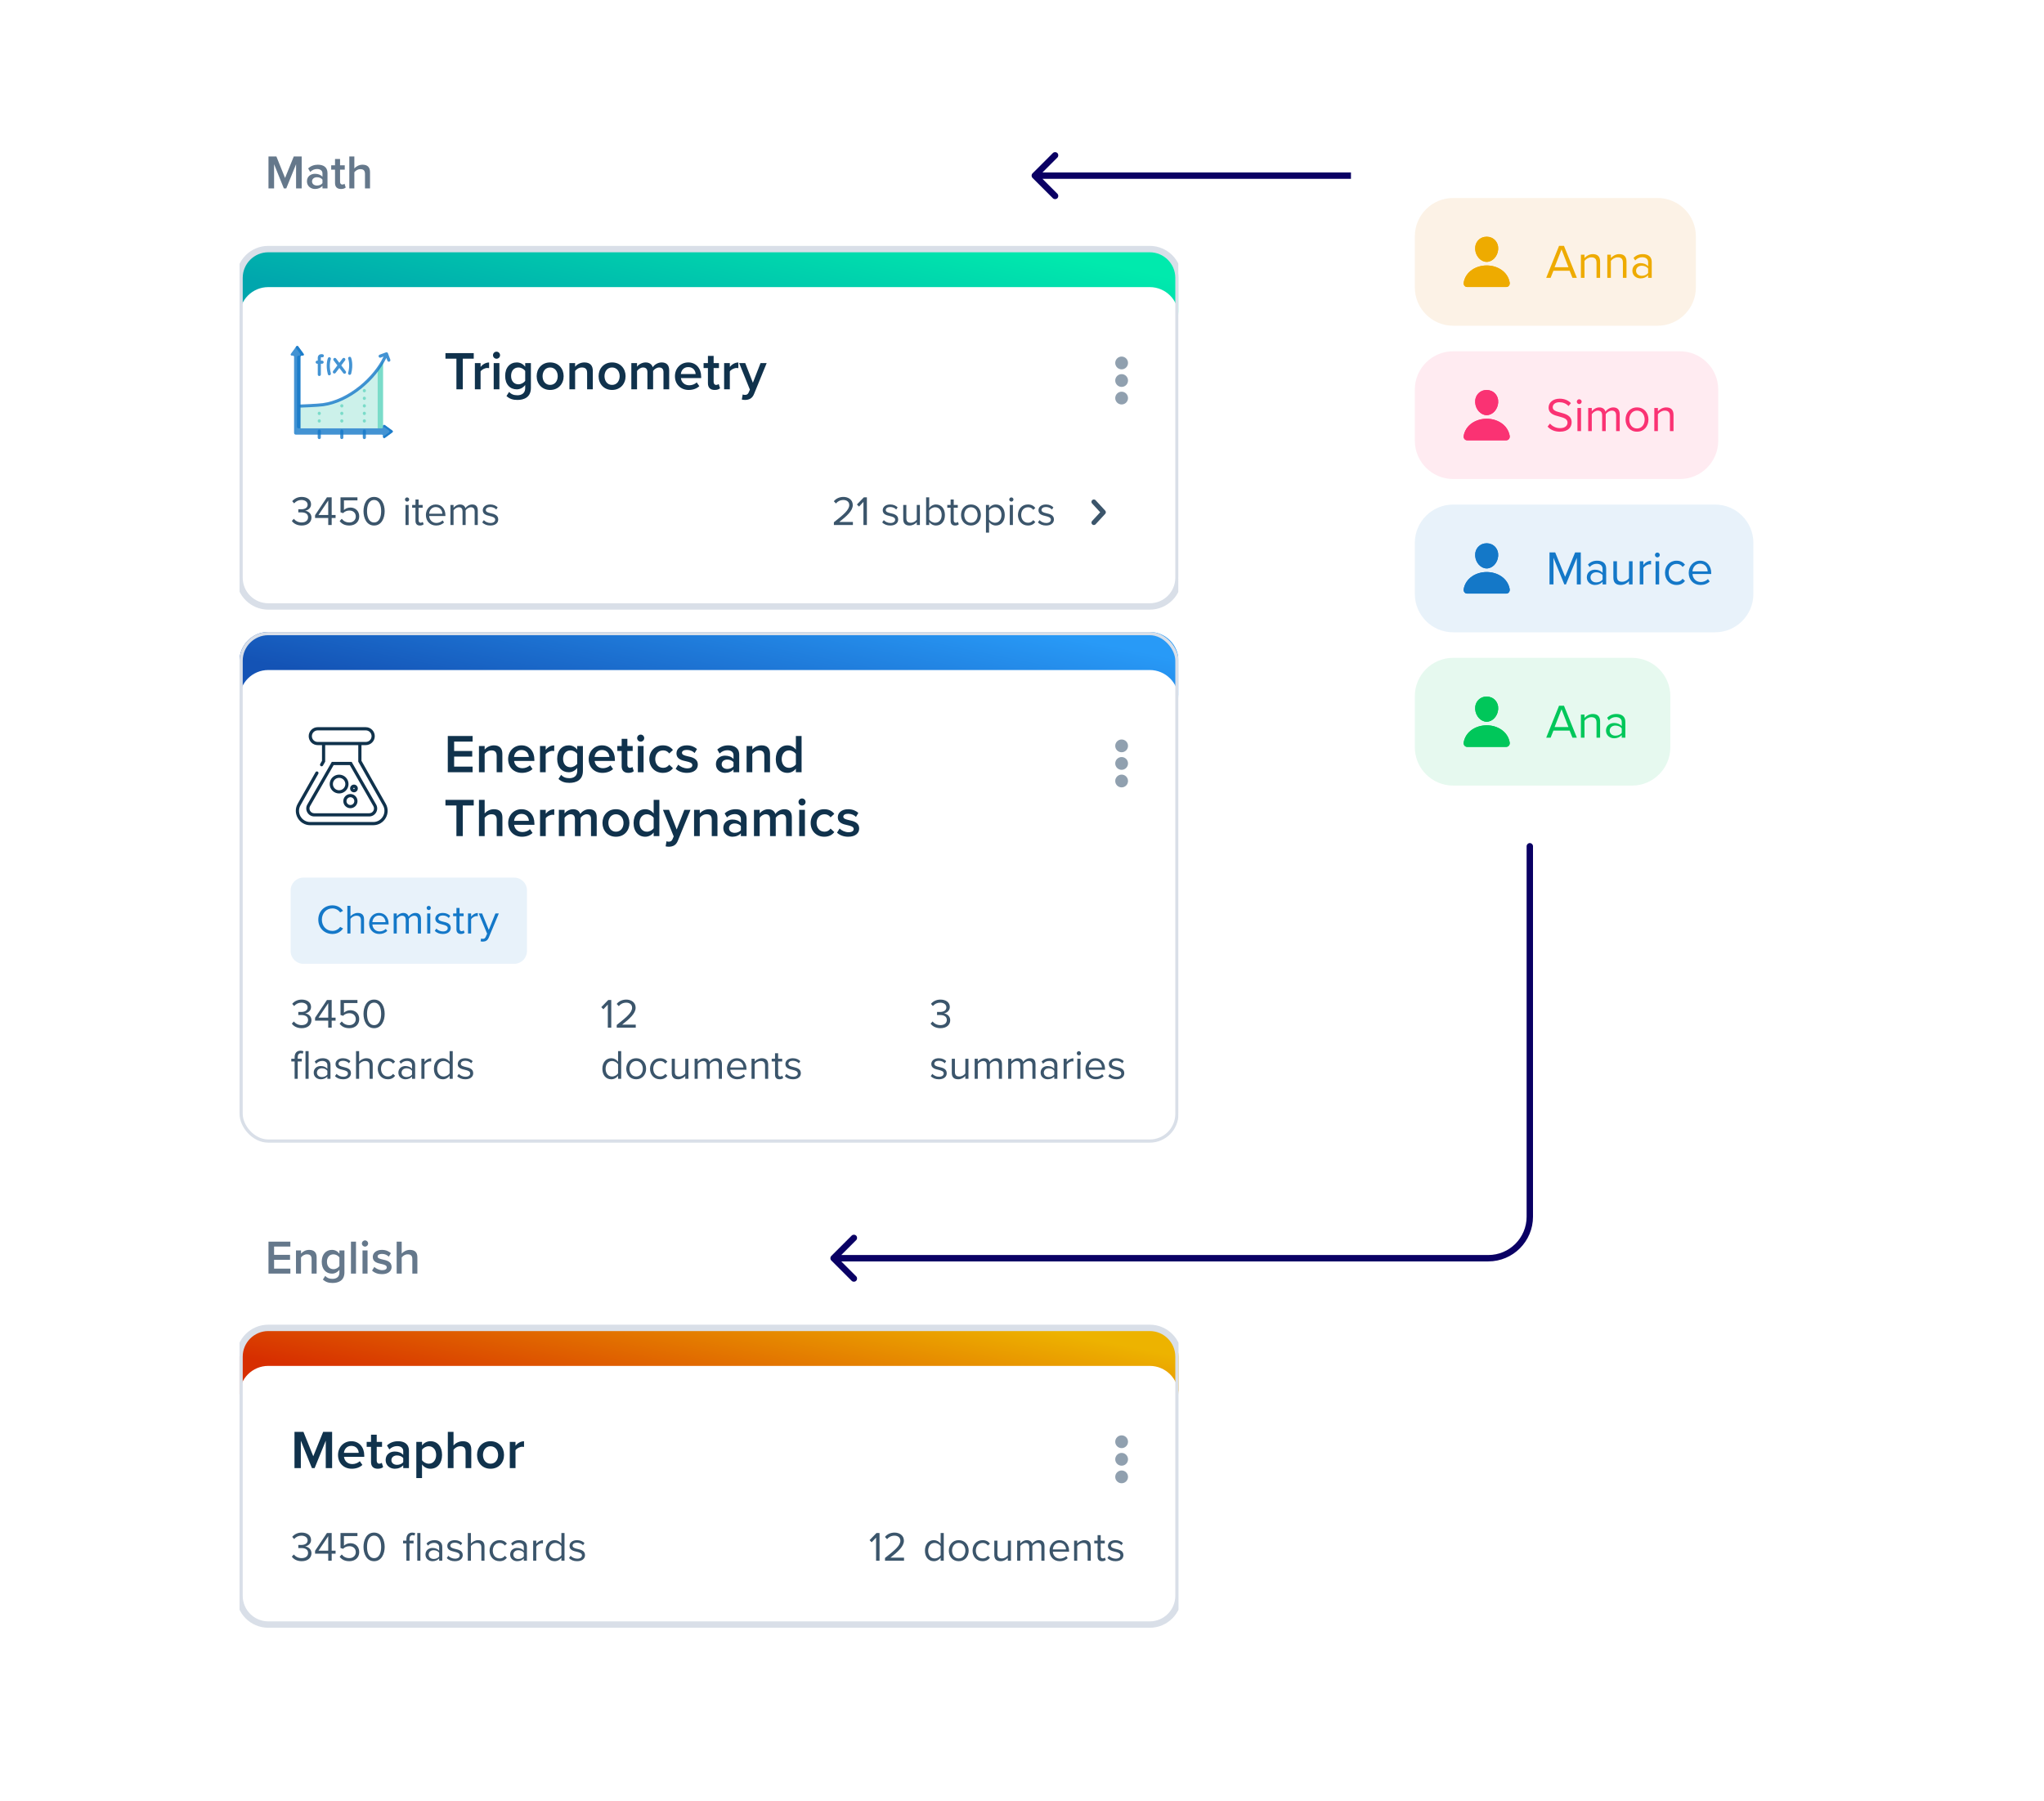 <svg width="640" height="564" viewBox="0 0 640 564" fill="none" xmlns="http://www.w3.org/2000/svg">
<path d="M435 107C435 107.552 435.448 108 436 108C436.552 108 437 107.552 437 107L435 107ZM323.293 54.293C322.902 54.683 322.902 55.317 323.293 55.707L329.657 62.071C330.047 62.462 330.681 62.462 331.071 62.071C331.462 61.681 331.462 61.047 331.071 60.657L325.414 55L331.071 49.343C331.462 48.953 331.462 48.319 331.071 47.929C330.681 47.538 330.047 47.538 329.657 47.929L323.293 54.293ZM437 107L437 68L435 68L435 107L437 107ZM423 54L324 54L324 56L423 56L423 54ZM437 68C437 60.268 430.732 54 423 54L423 56C429.627 56 435 61.373 435 68L437 68Z" fill="#0A0064"/>
<g clip-path="url(#clip0_2_14655)">
<path d="M92.705 59H94.46V48.995H91.985L89.255 55.73L86.54 48.995H84.065V59H85.82V51.425L88.88 59H89.63L92.705 51.425V59ZM100.969 59H102.544V54.2C102.544 52.25 101.134 51.575 99.529 51.575C98.374 51.575 97.324 51.95 96.484 52.745L97.129 53.84C97.759 53.225 98.464 52.925 99.274 52.925C100.279 52.925 100.969 53.435 100.969 54.275V55.355C100.444 54.74 99.604 54.425 98.629 54.425C97.444 54.425 96.109 55.115 96.109 56.78C96.109 58.385 97.444 59.18 98.629 59.18C99.589 59.18 100.429 58.835 100.969 58.22V59ZM100.969 57.35C100.609 57.845 99.934 58.1 99.244 58.1C98.359 58.1 97.699 57.59 97.699 56.81C97.699 56.015 98.359 55.505 99.244 55.505C99.934 55.505 100.609 55.76 100.969 56.255V57.35ZM106.761 59.18C107.496 59.18 107.961 58.985 108.246 58.715L107.871 57.53C107.751 57.665 107.466 57.785 107.166 57.785C106.716 57.785 106.476 57.425 106.476 56.93V53.135H107.946V51.755H106.476V49.775H104.901V51.755H103.701V53.135H104.901V57.32C104.901 58.52 105.546 59.18 106.761 59.18ZM114.281 59H115.856V53.87C115.856 52.385 115.076 51.575 113.516 51.575C112.376 51.575 111.431 52.175 110.951 52.745V48.995H109.376V59H110.951V53.945C111.326 53.45 112.016 52.97 112.811 52.97C113.696 52.97 114.281 53.315 114.281 54.44V59Z" fill="#65788B"/>
<g filter="url(#filter0_d_2_14655)">
<path d="M75 85C75 80.029 79.029 76 84 76H360C364.971 76 369 80.029 369 85V178.906C369 183.877 364.971 187.906 360 187.906H84C79.029 187.906 75 183.877 75 178.906V85Z" fill="white"/>
<path fill-rule="evenodd" clip-rule="evenodd" d="M84 76C79.029 76 75 80.029 75 85V96.906C75 91.936 79.029 87.906 84 87.906H360C364.971 87.906 369 91.936 369 96.906V85C369 80.029 364.971 76 360 76H84Z" fill="url(#paint0_linear_2_14655)"/>
<g clip-path="url(#clip1_2_14655)">
<path opacity="0.2" d="M101.148 124.721C99.386 124.943 93.736 125.155 93.736 125.155V132.106H119.945L119.945 110.998H119.941C116.145 117.701 108.449 123.799 101.148 124.721Z" fill="#00BB99"/>
<g opacity="0.4">
<path d="M119.941 110.999C119.444 111.875 118.88 112.734 118.257 113.567V132.148H119.945V110.999H119.941Z" fill="#00BB99"/>
<path d="M114.082 127.967C113.814 127.967 113.597 127.749 113.597 127.482V127.419C113.597 127.151 113.814 126.934 114.082 126.934C114.35 126.934 114.567 127.151 114.567 127.419V127.482C114.567 127.749 114.35 127.967 114.082 127.967Z" fill="#00BB99"/>
<path d="M114.567 129.778V129.84C114.567 130.108 114.35 130.325 114.082 130.325C113.814 130.325 113.597 130.108 113.597 129.84V129.778C113.597 129.51 113.814 129.293 114.082 129.293C114.35 129.293 114.567 129.51 114.567 129.778Z" fill="#00BB99"/>
<path d="M114.567 125.054V125.117C114.567 125.385 114.35 125.602 114.082 125.602C113.814 125.602 113.597 125.385 113.597 125.117V125.054C113.597 124.787 113.814 124.57 114.082 124.57C114.35 124.57 114.567 124.787 114.567 125.054Z" fill="#00BB99"/>
<path d="M114.082 123.243C113.814 123.243 113.597 123.026 113.597 122.758V122.696C113.597 122.428 113.814 122.211 114.082 122.211C114.35 122.211 114.567 122.428 114.567 122.696V122.758C114.567 123.026 114.35 123.243 114.082 123.243Z" fill="#00BB99"/>
<path d="M114.082 120.853C113.814 120.853 113.597 120.636 113.597 120.368V120.306C113.597 120.038 113.814 119.821 114.082 119.821C114.35 119.821 114.567 120.038 114.567 120.306V120.368C114.567 120.636 114.35 120.853 114.082 120.853Z" fill="#00BB99"/>
<path d="M107.023 127.967C106.755 127.967 106.538 127.749 106.538 127.482V127.419C106.538 127.151 106.755 126.934 107.023 126.934C107.29 126.934 107.507 127.151 107.507 127.419V127.482C107.507 127.749 107.29 127.967 107.023 127.967Z" fill="#00BB99"/>
<path d="M107.507 129.778V129.84C107.507 130.108 107.29 130.325 107.023 130.325C106.755 130.325 106.538 130.108 106.538 129.84V129.778C106.538 129.51 106.755 129.293 107.023 129.293C107.29 129.293 107.507 129.51 107.507 129.778Z" fill="#00BB99"/>
<path d="M107.507 125.054V125.117C107.507 125.385 107.29 125.602 107.023 125.602C106.755 125.602 106.538 125.385 106.538 125.117V125.054C106.538 124.787 106.755 124.57 107.023 124.57C107.29 124.57 107.507 124.787 107.507 125.054Z" fill="#00BB99"/>
<path d="M99.963 127.967C99.695 127.967 99.478 127.749 99.478 127.482V127.419C99.478 127.151 99.695 126.934 99.963 126.934C100.231 126.934 100.448 127.151 100.448 127.419V127.482C100.448 127.749 100.231 127.967 99.963 127.967Z" fill="#00BB99"/>
<path d="M100.448 129.778V129.84C100.448 130.108 100.231 130.325 99.963 130.325C99.695 130.325 99.478 130.108 99.478 129.84V129.778C99.478 129.51 99.695 129.293 99.963 129.293C100.231 129.293 100.448 129.51 100.448 129.778Z" fill="#00BB99"/>
</g>
<path opacity="0.8" d="M122.208 110.62L121.501 108.705C121.472 108.55 121.368 108.413 121.212 108.348C121.158 108.326 121.102 108.314 121.046 108.312C121.042 108.311 121.038 108.311 121.034 108.311C121.027 108.311 121.02 108.311 121.013 108.311C120.959 108.312 120.904 108.321 120.85 108.341L118.858 109.076C118.607 109.168 118.478 109.447 118.571 109.699C118.664 109.95 118.943 110.078 119.194 109.986L120.108 109.648C118.499 112.963 115.872 116.191 112.612 118.837C108.948 121.811 104.854 123.73 101.083 124.24C99.367 124.472 94.095 124.669 94.042 124.671C93.774 124.68 93.565 124.905 93.575 125.173C93.585 125.435 93.8 125.64 94.059 125.64C94.065 125.64 94.071 125.64 94.078 125.64C94.296 125.632 99.45 125.44 101.213 125.201C105.158 124.667 109.423 122.675 113.223 119.59C116.588 116.859 119.304 113.519 120.975 110.081L121.298 110.955C121.37 111.151 121.556 111.273 121.753 111.273C121.809 111.273 121.865 111.263 121.921 111.242C122.172 111.15 122.301 110.871 122.208 110.62Z" fill="#1478C8"/>
<g opacity="0.8">
<path d="M99.963 135.504C99.695 135.504 99.478 135.287 99.478 135.019V132.992C99.478 132.724 99.695 132.507 99.963 132.507C100.231 132.507 100.448 132.724 100.448 132.992V135.019C100.448 135.287 100.231 135.504 99.963 135.504Z" fill="#1478C8"/>
<path d="M107.023 135.504C106.755 135.504 106.538 135.287 106.538 135.019V132.992C106.538 132.724 106.755 132.507 107.023 132.507C107.29 132.507 107.508 132.724 107.508 132.992V135.019C107.508 135.287 107.29 135.504 107.023 135.504Z" fill="#1478C8"/>
<path d="M114.082 135.504C113.814 135.504 113.597 135.287 113.597 135.019V132.992C113.597 132.724 113.814 132.507 114.082 132.507C114.35 132.507 114.567 132.724 114.567 132.992V135.019C114.567 135.287 114.35 135.504 114.082 135.504Z" fill="#1478C8"/>
</g>
<path opacity="0.8" d="M122.857 132.836L120.499 131.114C120.483 131.103 120.464 131.091 120.444 131.081C120.437 131.078 120.431 131.075 120.425 131.072C120.206 130.982 119.947 131.141 119.947 131.395V131.744C119.922 132.08 119.672 132.099 119.564 132.127H94.06V109.752C94.06 109.537 94.234 109.362 94.45 109.362H94.791C95.075 109.362 95.24 109.039 95.072 108.81L93.35 106.452C93.211 106.261 92.927 106.261 92.789 106.452L91.067 108.81C90.9 109.039 91.064 109.362 91.348 109.362H91.69C91.905 109.362 92.08 109.537 92.08 109.752V132.127V133.577C92.08 133.869 92.317 134.107 92.609 134.107H119.564C119.829 134.149 119.84 134.247 119.895 134.297C119.928 134.354 119.947 134.419 119.947 134.489V134.838C119.947 135.111 120.243 135.272 120.47 135.139C120.48 135.132 120.49 135.126 120.499 135.119L122.857 133.397C123.048 133.258 123.048 132.974 122.857 132.836Z" fill="#1478C8"/>
<path opacity="0.8" d="M122.857 133.397L120.499 135.119C120.49 135.126 120.48 135.132 120.47 135.139C120.243 135.273 119.946 135.111 119.946 134.838V134.489C119.946 134.419 119.928 134.354 119.895 134.297C120.036 134.394 120.161 134.46 120.285 134.449C120.338 134.444 120.391 134.425 120.439 134.39L121.799 133.397C121.99 133.258 121.99 132.975 121.799 132.836L120.439 131.844C120.391 131.808 120.338 131.789 120.285 131.784C120.157 131.773 120.049 131.795 119.917 131.891C119.936 131.846 119.946 131.796 119.946 131.744V131.395C119.946 131.141 120.206 130.982 120.425 131.072C120.431 131.075 120.437 131.078 120.444 131.081C120.464 131.091 120.483 131.103 120.499 131.114L122.857 132.836C123.048 132.975 123.048 133.258 122.857 133.397Z" fill="#1478C8"/>
<path opacity="0.8" d="M95.073 108.81L93.351 106.452C93.212 106.261 92.928 106.261 92.789 106.452L92.541 106.792L94.014 108.81C94.182 109.039 94.018 109.362 93.733 109.362H93.511C93.23 109.362 93.002 109.59 93.002 109.871L92.971 131.651C92.97 131.914 93.183 132.127 93.445 132.127H94.06V109.752C94.06 109.537 94.234 109.362 94.45 109.362H94.791C95.076 109.362 95.24 109.039 95.073 108.81Z" fill="#1478C8"/>
<g opacity="0.8">
<path d="M106.86 112.414L108.041 110.848C108.202 110.634 108.16 110.33 107.946 110.169C107.732 110.008 107.428 110.05 107.267 110.264L106.251 111.611L105.228 110.263C105.066 110.05 104.762 110.008 104.548 110.17C104.335 110.332 104.293 110.636 104.455 110.849L105.644 112.416L104.305 114.192C104.144 114.406 104.186 114.71 104.4 114.871C104.536 114.978 104.856 115.034 105.079 114.776L106.253 113.219L107.489 114.847C107.643 114.987 107.825 115.142 108.168 114.94C108.382 114.778 108.423 114.474 108.261 114.261L106.86 112.414Z" fill="#1478C8"/>
<path d="M101.038 108.938C100.969 108.922 100.344 108.791 99.894 109.15C99.712 109.295 99.495 109.572 99.495 110.066V110.927H99.314C99.046 110.927 98.829 111.145 98.829 111.412C98.829 111.68 99.046 111.897 99.314 111.897H99.495V115.264C99.495 115.532 99.712 115.749 99.979 115.749C100.247 115.749 100.464 115.532 100.464 115.264V111.897H100.859C101.126 111.897 101.343 111.68 101.343 111.412C101.343 111.145 101.126 110.927 100.859 110.927H100.464V110.066C100.464 109.976 100.481 109.923 100.498 109.909C100.55 109.867 100.716 109.861 100.825 109.884C101.085 109.941 101.343 109.779 101.402 109.519C101.462 109.258 101.299 108.998 101.038 108.938Z" fill="#1478C8"/>
<path d="M103.3 109.894C103.051 109.795 102.769 109.916 102.67 110.164C102.637 110.247 101.866 112.231 102.651 115.177C102.709 115.394 102.905 115.538 103.12 115.538C103.368 115.543 103.664 115.276 103.589 114.928C102.893 112.318 103.561 110.549 103.571 110.523C103.669 110.275 103.548 109.993 103.3 109.894Z" fill="#1478C8"/>
<path d="M109.932 110.021C109.833 109.772 109.551 109.651 109.302 109.751C109.053 109.85 108.932 110.133 109.032 110.381C109.039 110.399 109.717 112.146 109.013 114.784C108.944 115.043 109.098 115.309 109.357 115.378C109.555 115.431 109.848 115.334 109.95 115.034C110.736 112.088 109.965 110.104 109.932 110.021Z" fill="#1478C8"/>
</g>
</g>
<path d="M142.91 119.906H144.899V110.318H148.333V108.567H139.476V110.318H142.91V119.906ZM148.689 119.906H150.474V114.313C150.831 113.735 151.834 113.225 152.582 113.225C152.803 113.225 152.99 113.242 153.143 113.276V111.508C152.072 111.508 151.086 112.12 150.474 112.902V111.695H148.689V119.906ZM155.467 110.335C156.079 110.335 156.572 109.842 156.572 109.23C156.572 108.618 156.079 108.125 155.467 108.125C154.872 108.125 154.362 108.618 154.362 109.23C154.362 109.842 154.872 110.335 155.467 110.335ZM154.583 119.906H156.368V111.695H154.583V119.906ZM158.581 122.014C159.584 122.932 160.621 123.238 162.015 123.238C164.038 123.238 166.231 122.439 166.231 119.481V111.695H164.446V112.834C163.783 111.967 162.848 111.491 161.811 111.491C159.703 111.491 158.173 113.055 158.173 115.707C158.173 118.41 159.72 119.923 161.811 119.923C162.882 119.923 163.817 119.379 164.446 118.563V119.549C164.446 121.232 163.188 121.776 162.015 121.776C160.927 121.776 160.077 121.487 159.414 120.722L158.581 122.014ZM164.446 117.237C164.055 117.849 163.171 118.342 162.338 118.342C160.927 118.342 160.026 117.288 160.026 115.707C160.026 114.126 160.927 113.072 162.338 113.072C163.171 113.072 164.055 113.565 164.446 114.177V117.237ZM172.251 120.11C174.886 120.11 176.484 118.155 176.484 115.792C176.484 113.446 174.886 111.491 172.251 111.491C169.65 111.491 168.035 113.446 168.035 115.792C168.035 118.155 169.65 120.11 172.251 120.11ZM172.251 118.529C170.738 118.529 169.888 117.254 169.888 115.792C169.888 114.347 170.738 113.072 172.251 113.072C173.781 113.072 174.631 114.347 174.631 115.792C174.631 117.254 173.781 118.529 172.251 118.529ZM183.832 119.906H185.617V114.126C185.617 112.443 184.733 111.491 182.965 111.491C181.673 111.491 180.619 112.171 180.075 112.817V111.695H178.29V119.906H180.075V114.177C180.483 113.616 181.265 113.072 182.183 113.072C183.186 113.072 183.832 113.497 183.832 114.772V119.906ZM191.641 120.11C194.276 120.11 195.874 118.155 195.874 115.792C195.874 113.446 194.276 111.491 191.641 111.491C189.04 111.491 187.425 113.446 187.425 115.792C187.425 118.155 189.04 120.11 191.641 120.11ZM191.641 118.529C190.128 118.529 189.278 117.254 189.278 115.792C189.278 114.347 190.128 113.072 191.641 113.072C193.171 113.072 194.021 114.347 194.021 115.792C194.021 117.254 193.171 118.529 191.641 118.529ZM207.744 119.906H209.529V113.973C209.529 112.307 208.679 111.491 207.166 111.491C205.942 111.491 204.854 112.256 204.378 113.004C204.106 112.103 203.358 111.491 202.134 111.491C200.893 111.491 199.805 112.307 199.465 112.817V111.695H197.68V119.906H199.465V114.177C199.839 113.633 200.57 113.072 201.352 113.072C202.321 113.072 202.712 113.667 202.712 114.551V119.906H204.497V114.16C204.854 113.633 205.602 113.072 206.401 113.072C207.353 113.072 207.744 113.667 207.744 114.551V119.906ZM211.332 115.792C211.332 118.393 213.168 120.11 215.633 120.11C216.942 120.11 218.149 119.702 218.965 118.92L218.149 117.747C217.571 118.325 216.619 118.648 215.82 118.648C214.273 118.648 213.338 117.628 213.202 116.387H219.543V115.962C219.543 113.378 217.962 111.491 215.497 111.491C213.066 111.491 211.332 113.412 211.332 115.792ZM215.497 112.953C217.112 112.953 217.775 114.16 217.809 115.129H213.185C213.27 114.126 213.967 112.953 215.497 112.953ZM223.769 120.11C224.602 120.11 225.129 119.889 225.452 119.583L225.027 118.24C224.891 118.393 224.568 118.529 224.228 118.529C223.718 118.529 223.446 118.121 223.446 117.56V113.259H225.112V111.695H223.446V109.451H221.661V111.695H220.301V113.259H221.661V118.002C221.661 119.362 222.392 120.11 223.769 120.11ZM226.733 119.906H228.518V114.313C228.875 113.735 229.878 113.225 230.626 113.225C230.847 113.225 231.034 113.242 231.187 113.276V111.508C230.116 111.508 229.13 112.12 228.518 112.902V111.695H226.733V119.906ZM232.542 121.521L232.27 123.119C232.525 123.187 233.018 123.238 233.273 123.238C234.548 123.221 235.534 122.779 236.095 121.385L240.056 111.695H238.135L235.738 117.849L233.341 111.695H231.437L234.803 120.008L234.395 120.943C234.157 121.487 233.783 121.657 233.222 121.657C233.018 121.657 232.729 121.606 232.542 121.521Z" fill="#10324C"/>
<path d="M353.194 111.656C353.194 112.761 352.298 113.656 351.194 113.656C350.089 113.656 349.194 112.761 349.194 111.656C349.194 110.552 350.089 109.656 351.194 109.656C352.298 109.656 353.194 110.552 353.194 111.656Z" fill="#90A0AF"/>
<path d="M353.194 117.156C353.194 118.261 352.298 119.156 351.194 119.156C350.089 119.156 349.194 118.261 349.194 117.156C349.194 116.052 350.089 115.156 351.194 115.156C352.298 115.156 353.194 116.052 353.194 117.156Z" fill="#90A0AF"/>
<path d="M351.194 124.656C352.298 124.656 353.194 123.761 353.194 122.656C353.194 121.552 352.298 120.656 351.194 120.656C350.089 120.656 349.194 121.552 349.194 122.656C349.194 123.761 350.089 124.656 351.194 124.656Z" fill="#90A0AF"/>
<path d="M91.377 161.132C91.91 161.912 92.989 162.562 94.458 162.562C96.369 162.562 97.526 161.509 97.526 160.066C97.526 158.675 96.317 157.999 95.524 157.934C96.343 157.791 97.396 157.167 97.396 155.919C97.396 154.45 96.122 153.605 94.458 153.605C93.119 153.605 92.118 154.19 91.494 154.944L92.092 155.62C92.729 154.931 93.431 154.567 94.38 154.567C95.433 154.567 96.317 155.087 96.317 156.049C96.317 157.05 95.394 157.479 94.302 157.479C93.951 157.479 93.548 157.479 93.405 157.466V158.454C93.535 158.441 93.938 158.441 94.302 158.441C95.576 158.441 96.46 158.896 96.46 159.975C96.46 160.976 95.693 161.6 94.432 161.6C93.405 161.6 92.521 161.132 92.014 160.456L91.377 161.132ZM102.773 162.406H103.852V160.209H105.074V159.26H103.852V153.735H102.37L98.652 159.312V160.209H102.773V162.406ZM102.773 154.736V159.26H99.731L102.773 154.736ZM106.343 161.171C106.993 162.029 107.929 162.562 109.398 162.562C111.14 162.562 112.479 161.47 112.479 159.702C112.479 157.921 111.166 156.933 109.723 156.933C108.852 156.933 108.111 157.297 107.695 157.713V154.697H111.92V153.735H106.616V158.415L107.409 158.688C107.994 158.116 108.644 157.869 109.411 157.869C110.581 157.869 111.4 158.597 111.4 159.741C111.4 160.794 110.581 161.6 109.398 161.6C108.332 161.6 107.578 161.184 107.006 160.456L106.343 161.171ZM113.816 158.077C113.816 160.183 114.752 162.562 117.131 162.562C119.497 162.562 120.446 160.183 120.446 158.077C120.446 155.958 119.497 153.605 117.131 153.605C114.752 153.605 113.816 155.958 113.816 158.077ZM119.341 158.077C119.341 159.806 118.782 161.6 117.131 161.6C115.48 161.6 114.921 159.806 114.921 158.077C114.921 156.348 115.48 154.567 117.131 154.567C118.782 154.567 119.341 156.348 119.341 158.077Z" fill="#3B556B"/>
<path d="M127.456 155.074C127.82 155.074 128.119 154.775 128.119 154.411C128.119 154.047 127.82 153.761 127.456 153.761C127.105 153.761 126.806 154.047 126.806 154.411C126.806 154.775 127.105 155.074 127.456 155.074ZM126.975 162.406H127.95V156.127H126.975V162.406ZM131.481 162.562C132.053 162.562 132.404 162.393 132.651 162.159L132.365 161.431C132.235 161.574 131.975 161.691 131.702 161.691C131.273 161.691 131.065 161.353 131.065 160.885V156.985H132.339V156.127H131.065V154.411H130.09V156.127H129.05V156.985H130.09V161.093C130.09 162.029 130.558 162.562 131.481 162.562ZM133.352 159.26C133.352 161.223 134.691 162.562 136.55 162.562C137.577 162.562 138.422 162.224 139.046 161.6L138.578 160.963C138.084 161.47 137.356 161.756 136.641 161.756C135.289 161.756 134.457 160.768 134.379 159.585H139.462V159.338C139.462 157.453 138.344 155.971 136.446 155.971C134.652 155.971 133.352 157.44 133.352 159.26ZM136.433 156.777C137.863 156.777 138.487 157.934 138.5 158.87H134.379C134.431 157.908 135.094 156.777 136.433 156.777ZM148.62 162.406H149.595V157.869C149.595 156.608 148.984 155.971 147.84 155.971C146.93 155.971 146.085 156.569 145.734 157.141C145.552 156.491 145.006 155.971 144.044 155.971C143.121 155.971 142.276 156.634 142.016 157.037V156.127H141.041V162.406H142.016V157.817C142.354 157.31 143.03 156.842 143.667 156.842C144.486 156.842 144.824 157.349 144.824 158.142V162.406H145.799V157.804C146.124 157.31 146.813 156.842 147.463 156.842C148.269 156.842 148.62 157.349 148.62 158.142V162.406ZM150.994 161.574C151.631 162.25 152.502 162.562 153.529 162.562C155.154 162.562 155.999 161.717 155.999 160.664C155.999 159.273 154.738 158.961 153.646 158.714C152.827 158.519 152.112 158.324 152.112 157.713C152.112 157.154 152.645 156.764 153.503 156.764C154.309 156.764 154.998 157.102 155.375 157.557L155.83 156.881C155.323 156.374 154.569 155.971 153.503 155.971C152.008 155.971 151.163 156.803 151.163 157.778C151.163 159.078 152.372 159.364 153.438 159.611C154.283 159.819 155.05 160.04 155.05 160.729C155.05 161.34 154.53 161.769 153.568 161.769C152.71 161.769 151.917 161.353 151.501 160.872L150.994 161.574Z" fill="#3B556B"/>
<path d="M261.099 162.406H267.053V161.444H262.802C265.22 159.533 267.014 157.921 267.014 156.153C267.014 154.424 265.545 153.605 264.102 153.605C262.88 153.605 261.749 154.099 261.086 154.97L261.749 155.659C262.256 155.009 263.062 154.567 264.102 154.567C264.999 154.567 265.909 155.048 265.909 156.153C265.909 157.648 264.219 159.091 261.099 161.548V162.406ZM270.354 162.406H271.433V153.735H270.484L268.313 155.971L268.963 156.634L270.354 155.165V162.406ZM276.226 161.574C276.863 162.25 277.734 162.562 278.761 162.562C280.386 162.562 281.231 161.717 281.231 160.664C281.231 159.273 279.97 158.961 278.878 158.714C278.059 158.519 277.344 158.324 277.344 157.713C277.344 157.154 277.877 156.764 278.735 156.764C279.541 156.764 280.23 157.102 280.607 157.557L281.062 156.881C280.555 156.374 279.801 155.971 278.735 155.971C277.24 155.971 276.395 156.803 276.395 157.778C276.395 159.078 277.604 159.364 278.67 159.611C279.515 159.819 280.282 160.04 280.282 160.729C280.282 161.34 279.762 161.769 278.8 161.769C277.942 161.769 277.149 161.353 276.733 160.872L276.226 161.574ZM287.053 162.406H288.028V156.127H287.053V160.742C286.689 161.249 285.961 161.691 285.194 161.691C284.349 161.691 283.79 161.366 283.79 160.261V156.127H282.815V160.56C282.815 161.925 283.504 162.562 284.817 162.562C285.753 162.562 286.572 162.068 287.053 161.522V162.406ZM289.975 162.406H290.95V161.47C291.418 162.107 292.185 162.562 293.069 162.562C294.707 162.562 295.864 161.314 295.864 159.273C295.864 157.271 294.707 155.971 293.069 155.971C292.211 155.971 291.457 156.387 290.95 157.076V153.735H289.975V162.406ZM290.95 160.703V157.856C291.288 157.31 292.055 156.842 292.822 156.842C294.096 156.842 294.85 157.882 294.85 159.273C294.85 160.664 294.096 161.691 292.822 161.691C292.055 161.691 291.288 161.249 290.95 160.703ZM299.039 162.562C299.611 162.562 299.962 162.393 300.209 162.159L299.923 161.431C299.793 161.574 299.533 161.691 299.26 161.691C298.831 161.691 298.623 161.353 298.623 160.885V156.985H299.897V156.127H298.623V154.411H297.648V156.127H296.608V156.985H297.648V161.093C297.648 162.029 298.116 162.562 299.039 162.562ZM304.017 162.562C305.928 162.562 307.124 161.08 307.124 159.26C307.124 157.44 305.928 155.971 304.017 155.971C302.106 155.971 300.91 157.44 300.91 159.26C300.91 161.08 302.106 162.562 304.017 162.562ZM304.017 161.691C302.678 161.691 301.924 160.547 301.924 159.26C301.924 157.986 302.678 156.842 304.017 156.842C305.356 156.842 306.097 157.986 306.097 159.26C306.097 160.547 305.356 161.691 304.017 161.691ZM309.688 164.798V161.457C310.195 162.159 310.949 162.562 311.807 162.562C313.458 162.562 314.602 161.288 314.602 159.26C314.602 157.219 313.458 155.971 311.807 155.971C310.923 155.971 310.143 156.426 309.688 157.063V156.127H308.713V164.798H309.688ZM313.575 159.26C313.575 160.651 312.821 161.691 311.56 161.691C310.793 161.691 310.026 161.223 309.688 160.677V157.843C310.026 157.297 310.793 156.842 311.56 156.842C312.821 156.842 313.575 157.869 313.575 159.26ZM316.659 155.074C317.023 155.074 317.322 154.775 317.322 154.411C317.322 154.047 317.023 153.761 316.659 153.761C316.308 153.761 316.009 154.047 316.009 154.411C316.009 154.775 316.308 155.074 316.659 155.074ZM316.178 162.406H317.153V156.127H316.178V162.406ZM318.734 159.26C318.734 161.132 319.995 162.562 321.867 162.562C323.011 162.562 323.687 162.094 324.168 161.47L323.518 160.872C323.102 161.431 322.569 161.691 321.919 161.691C320.58 161.691 319.748 160.651 319.748 159.26C319.748 157.869 320.58 156.842 321.919 156.842C322.569 156.842 323.102 157.089 323.518 157.661L324.168 157.063C323.687 156.439 323.011 155.971 321.867 155.971C319.995 155.971 318.734 157.401 318.734 159.26ZM324.989 161.574C325.626 162.25 326.497 162.562 327.524 162.562C329.149 162.562 329.994 161.717 329.994 160.664C329.994 159.273 328.733 158.961 327.641 158.714C326.822 158.519 326.107 158.324 326.107 157.713C326.107 157.154 326.64 156.764 327.498 156.764C328.304 156.764 328.993 157.102 329.37 157.557L329.825 156.881C329.318 156.374 328.564 155.971 327.498 155.971C326.003 155.971 325.158 156.803 325.158 157.778C325.158 159.078 326.367 159.364 327.433 159.611C328.278 159.819 329.045 160.04 329.045 160.729C329.045 161.34 328.525 161.769 327.563 161.769C326.705 161.769 325.912 161.353 325.496 160.872L324.989 161.574Z" fill="#3B556B"/>
<path d="M342.5 161.656L345.5 158.406L342.5 155.156" stroke="#3B556B" stroke-width="1.5" stroke-linecap="round" stroke-linejoin="round"/>
<path d="M84 77H360V75H84V77ZM368 85V178.906H370V85H368ZM360 186.906H84V188.906H360V186.906ZM76 178.906V85H74V178.906H76ZM84 186.906C79.582 186.906 76 183.325 76 178.906H74C74 184.429 78.477 188.906 84 188.906V186.906ZM368 178.906C368 183.325 364.418 186.906 360 186.906V188.906C365.523 188.906 370 184.429 370 178.906H368ZM360 77C364.418 77 368 80.582 368 85H370C370 79.477 365.523 75 360 75V77ZM84 75C78.477 75 74 79.477 74 85H76C76 80.582 79.582 77 84 77V75Z" fill="#D9DFE8"/>
</g>
<g filter="url(#filter1_d_2_14655)">
<rect x="75" y="195.906" width="294" height="159.906" rx="9" fill="white"/>
<path fill-rule="evenodd" clip-rule="evenodd" d="M84 195.906C79.029 195.906 75 199.936 75 204.906V216.812C75 211.842 79.029 207.812 84 207.812H360C364.971 207.812 369 211.842 369 216.812V204.906C369 199.936 364.971 195.906 360 195.906H84Z" fill="url(#paint1_linear_2_14655)"/>
<g clip-path="url(#clip2_2_14655)">
<path d="M112.68 236.368H112.18V236.499L112.244 236.614L112.68 236.368ZM101.32 236.368L101.756 236.614L101.82 236.499V236.368H101.32ZM93.661 249.915L94.094 250.164L94.096 250.161L93.661 249.915ZM120.339 249.915L119.904 250.161L119.906 250.164L120.339 249.915ZM96.665 250.168L97.098 250.417L96.665 250.168ZM117.335 250.168L116.902 250.417L117.335 250.168ZM109.819 237.076L110.253 236.827L110.109 236.576H109.819V237.076ZM104.181 237.076V236.576H103.891L103.747 236.827L104.181 237.076ZM100.265 237.218C100.129 237.458 100.214 237.764 100.454 237.899C100.695 238.035 101 237.951 101.136 237.71L100.265 237.218ZM99.665 240.312C99.801 240.071 99.716 239.766 99.475 239.63C99.235 239.494 98.93 239.579 98.794 239.82L99.665 240.312ZM99.466 226.711H114.534V225.711H99.466V226.711ZM114.534 230.33H99.466V231.33H114.534V230.33ZM99.466 230.33C98.466 230.33 97.656 229.52 97.656 228.521H96.656C96.656 230.072 97.914 231.33 99.466 231.33V230.33ZM116.344 228.521C116.344 229.52 115.534 230.33 114.534 230.33V231.33C116.086 231.33 117.344 230.072 117.344 228.521H116.344ZM114.534 226.711C115.534 226.711 116.344 227.521 116.344 228.521H117.344C117.344 226.969 116.086 225.711 114.534 225.711V226.711ZM99.466 225.711C97.914 225.711 96.656 226.969 96.656 228.521H97.656C97.656 227.521 98.466 226.711 99.466 226.711V225.711ZM112.18 230.83V236.368H113.18V230.83H112.18ZM101.82 236.368V230.83H100.82V236.368H101.82ZM116.87 255.407H97.129V256.407H116.87V255.407ZM97.129 255.407C94.439 255.407 92.755 252.497 94.094 250.164L93.227 249.666C91.505 252.666 93.67 256.407 97.129 256.407V255.407ZM119.906 250.164C121.245 252.497 119.561 255.407 116.87 255.407V256.407C120.33 256.407 122.495 252.666 120.773 249.666L119.906 250.164ZM112.244 236.614L119.904 250.161L120.775 249.669L113.115 236.122L112.244 236.614ZM115.601 252.664H98.399V253.664H115.601V252.664ZM98.399 252.664C97.246 252.664 96.524 251.417 97.098 250.417L96.231 249.919C95.274 251.586 96.477 253.664 98.399 253.664V252.664ZM116.902 250.417C117.476 251.417 116.754 252.664 115.601 252.664V253.664C117.523 253.664 118.726 251.586 117.769 249.919L116.902 250.417ZM109.385 237.325L116.902 250.417L117.769 249.919L110.253 236.827L109.385 237.325ZM97.098 250.417L104.615 237.325L103.747 236.827L96.231 249.919L97.098 250.417ZM109.819 236.576H104.181V237.576H109.819V236.576ZM108.128 243.519C108.128 244.594 107.256 245.466 106.181 245.466V246.466C107.809 246.466 109.128 245.147 109.128 243.519H108.128ZM106.181 245.466C105.105 245.466 104.233 244.594 104.233 243.519H103.233C103.233 245.147 104.553 246.466 106.181 246.466V245.466ZM104.233 243.519C104.233 242.443 105.105 241.571 106.181 241.571V240.571C104.553 240.571 103.233 241.891 103.233 243.519H104.233ZM106.181 241.571C107.256 241.571 108.128 242.443 108.128 243.519H109.128C109.128 241.891 107.809 240.571 106.181 240.571V241.571ZM110.937 248.862C110.937 249.536 110.39 250.083 109.715 250.083V251.083C110.942 251.083 111.937 250.089 111.937 248.862H110.937ZM109.715 250.083C109.041 250.083 108.494 249.536 108.494 248.862H107.494C107.494 250.089 108.488 251.083 109.715 251.083V250.083ZM108.494 248.862C108.494 248.187 109.041 247.64 109.715 247.64V246.64C108.488 246.64 107.494 247.635 107.494 248.862H108.494ZM109.715 247.64C110.39 247.64 110.937 248.187 110.937 248.862H111.937C111.937 247.635 110.942 246.64 109.715 246.64V247.64ZM111.039 244.899C111.039 245.013 110.946 245.106 110.832 245.106V246.106C111.499 246.106 112.039 245.566 112.039 244.899H111.039ZM110.832 245.106C110.717 245.106 110.624 245.013 110.624 244.899H109.624C109.624 245.566 110.165 246.106 110.832 246.106V245.106ZM110.624 244.899C110.624 244.784 110.717 244.691 110.832 244.691V243.691C110.165 243.691 109.624 244.232 109.624 244.899H110.624ZM110.832 244.691C110.946 244.691 111.039 244.784 111.039 244.899H112.039C112.039 244.232 111.499 243.691 110.832 243.691V244.691ZM101.136 237.71L101.756 236.614L100.885 236.122L100.265 237.218L101.136 237.71ZM94.096 250.161L99.665 240.312L98.794 239.82L93.225 249.669L94.096 250.161Z" fill="#10324C"/>
</g>
<path d="M140.207 239.812H147.976V238.061H142.196V234.916H147.857V233.165H142.196V230.224H147.976V228.473H140.207V239.812ZM155.51 239.812H157.295V234.032C157.295 232.349 156.411 231.397 154.643 231.397C153.351 231.397 152.297 232.077 151.753 232.723V231.601H149.968V239.812H151.753V234.083C152.161 233.522 152.943 232.978 153.861 232.978C154.864 232.978 155.51 233.403 155.51 234.678V239.812ZM159.103 235.698C159.103 238.299 160.939 240.017 163.404 240.017C164.713 240.017 165.92 239.608 166.736 238.826L165.92 237.653C165.342 238.231 164.39 238.554 163.591 238.554C162.044 238.554 161.109 237.534 160.973 236.293H167.314V235.868C167.314 233.284 165.733 231.397 163.268 231.397C160.837 231.397 159.103 233.318 159.103 235.698ZM163.268 232.859C164.883 232.859 165.546 234.066 165.58 235.035H160.956C161.041 234.032 161.738 232.859 163.268 232.859ZM169.076 239.812H170.861V234.219C171.218 233.641 172.221 233.131 172.969 233.131C173.19 233.131 173.377 233.148 173.53 233.182V231.414C172.459 231.414 171.473 232.026 170.861 232.808V231.601H169.076V239.812ZM174.867 241.921C175.87 242.839 176.907 243.145 178.301 243.145C180.324 243.145 182.517 242.346 182.517 239.387V231.601H180.732V232.74C180.069 231.873 179.134 231.397 178.097 231.397C175.989 231.397 174.459 232.961 174.459 235.613C174.459 238.316 176.006 239.83 178.097 239.83C179.168 239.83 180.103 239.285 180.732 238.469V239.455C180.732 241.139 179.474 241.683 178.301 241.683C177.213 241.683 176.363 241.394 175.7 240.629L174.867 241.921ZM180.732 237.143C180.341 237.755 179.457 238.248 178.624 238.248C177.213 238.248 176.312 237.194 176.312 235.613C176.312 234.032 177.213 232.978 178.624 232.978C179.457 232.978 180.341 233.471 180.732 234.083V237.143ZM184.321 235.698C184.321 238.299 186.157 240.017 188.622 240.017C189.931 240.017 191.138 239.608 191.954 238.826L191.138 237.653C190.56 238.231 189.608 238.554 188.809 238.554C187.262 238.554 186.327 237.534 186.191 236.293H192.532V235.868C192.532 233.284 190.951 231.397 188.486 231.397C186.055 231.397 184.321 233.318 184.321 235.698ZM188.486 232.859C190.101 232.859 190.764 234.066 190.798 235.035H186.174C186.259 234.032 186.956 232.859 188.486 232.859ZM196.759 240.017C197.592 240.017 198.119 239.795 198.442 239.489L198.017 238.146C197.881 238.299 197.558 238.435 197.218 238.435C196.708 238.435 196.436 238.027 196.436 237.466V233.165H198.102V231.601H196.436V229.357H194.651V231.601H193.291V233.165H194.651V237.908C194.651 239.268 195.382 240.017 196.759 240.017ZM200.606 230.241C201.218 230.241 201.711 229.748 201.711 229.136C201.711 228.524 201.218 228.031 200.606 228.031C200.011 228.031 199.501 228.524 199.501 229.136C199.501 229.748 200.011 230.241 200.606 230.241ZM199.722 239.812H201.507V231.601H199.722V239.812ZM203.313 235.698C203.313 238.197 205.064 240.017 207.563 240.017C209.161 240.017 210.13 239.336 210.708 238.554L209.535 237.466C209.076 238.095 208.447 238.435 207.648 238.435C206.152 238.435 205.166 237.296 205.166 235.698C205.166 234.1 206.152 232.978 207.648 232.978C208.447 232.978 209.076 233.301 209.535 233.947L210.708 232.859C210.13 232.077 209.161 231.397 207.563 231.397C205.064 231.397 203.313 233.216 203.313 235.698ZM211.559 238.741C212.409 239.574 213.684 240.017 215.078 240.017C217.288 240.017 218.495 238.911 218.495 237.466C218.495 235.528 216.744 235.12 215.316 234.815C214.347 234.593 213.531 234.372 213.531 233.743C213.531 233.165 214.126 232.825 215.061 232.825C216.081 232.825 216.999 233.25 217.492 233.811L218.24 232.553C217.492 231.89 216.438 231.397 215.044 231.397C212.97 231.397 211.814 232.553 211.814 233.896C211.814 235.732 213.497 236.106 214.908 236.412C215.911 236.633 216.778 236.888 216.778 237.602C216.778 238.214 216.234 238.605 215.163 238.605C214.092 238.605 212.953 238.044 212.375 237.449L211.559 238.741ZM229.673 239.812H231.458V234.372C231.458 232.162 229.86 231.397 228.041 231.397C226.732 231.397 225.542 231.822 224.59 232.723L225.321 233.964C226.035 233.267 226.834 232.927 227.752 232.927C228.891 232.927 229.673 233.505 229.673 234.457V235.681C229.078 234.984 228.126 234.627 227.021 234.627C225.678 234.627 224.165 235.409 224.165 237.296C224.165 239.115 225.678 240.017 227.021 240.017C228.109 240.017 229.061 239.625 229.673 238.928V239.812ZM229.673 237.942C229.265 238.503 228.5 238.792 227.718 238.792C226.715 238.792 225.967 238.214 225.967 237.33C225.967 236.429 226.715 235.851 227.718 235.851C228.5 235.851 229.265 236.14 229.673 236.701V237.942ZM239.314 239.812H241.099V234.032C241.099 232.349 240.215 231.397 238.447 231.397C237.155 231.397 236.101 232.077 235.557 232.723V231.601H233.772V239.812H235.557V234.083C235.965 233.522 236.747 232.978 237.665 232.978C238.668 232.978 239.314 233.403 239.314 234.678V239.812ZM249.198 239.812H250.983V228.473H249.198V232.74C248.535 231.873 247.583 231.397 246.563 231.397C244.438 231.397 242.908 233.063 242.908 235.715C242.908 238.418 244.455 240.017 246.563 240.017C247.617 240.017 248.569 239.506 249.198 238.691V239.812ZM249.198 237.347C248.79 237.959 247.923 238.435 247.073 238.435C245.662 238.435 244.761 237.296 244.761 235.715C244.761 234.117 245.662 232.978 247.073 232.978C247.923 232.978 248.79 233.471 249.198 234.083V237.347ZM142.91 259.812H144.899V250.224H148.333V248.473H139.476V250.224H142.91V259.812ZM155.527 259.812H157.312V253.998C157.312 252.315 156.428 251.397 154.66 251.397C153.368 251.397 152.297 252.077 151.753 252.723V248.473H149.968V259.812H151.753V254.083C152.178 253.522 152.96 252.978 153.861 252.978C154.864 252.978 155.527 253.369 155.527 254.644V259.812ZM159.12 255.698C159.12 258.299 160.956 260.017 163.421 260.017C164.73 260.017 165.937 259.608 166.753 258.826L165.937 257.653C165.359 258.231 164.407 258.554 163.608 258.554C162.061 258.554 161.126 257.534 160.99 256.293H167.331V255.868C167.331 253.284 165.75 251.397 163.285 251.397C160.854 251.397 159.12 253.318 159.12 255.698ZM163.285 252.859C164.9 252.859 165.563 254.066 165.597 255.035H160.973C161.058 254.032 161.755 252.859 163.285 252.859ZM169.093 259.812H170.878V254.219C171.235 253.641 172.238 253.131 172.986 253.131C173.207 253.131 173.394 253.148 173.547 253.182V251.414C172.476 251.414 171.49 252.026 170.878 252.808V251.601H169.093V259.812ZM185.05 259.812H186.835V253.879C186.835 252.213 185.985 251.397 184.472 251.397C183.248 251.397 182.16 252.162 181.684 252.91C181.412 252.009 180.664 251.397 179.44 251.397C178.199 251.397 177.111 252.213 176.771 252.723V251.601H174.986V259.812H176.771V254.083C177.145 253.539 177.876 252.978 178.658 252.978C179.627 252.978 180.018 253.573 180.018 254.457V259.812H181.803V254.066C182.16 253.539 182.908 252.978 183.707 252.978C184.659 252.978 185.05 253.573 185.05 254.457V259.812ZM192.853 260.017C195.488 260.017 197.086 258.061 197.086 255.698C197.086 253.352 195.488 251.397 192.853 251.397C190.252 251.397 188.637 253.352 188.637 255.698C188.637 258.061 190.252 260.017 192.853 260.017ZM192.853 258.435C191.34 258.435 190.49 257.16 190.49 255.698C190.49 254.253 191.34 252.978 192.853 252.978C194.383 252.978 195.233 254.253 195.233 255.698C195.233 257.16 194.383 258.435 192.853 258.435ZM204.672 259.812H206.457V248.473H204.672V252.74C204.009 251.873 203.057 251.397 202.037 251.397C199.912 251.397 198.382 253.063 198.382 255.715C198.382 258.418 199.929 260.017 202.037 260.017C203.091 260.017 204.043 259.506 204.672 258.691V259.812ZM204.672 257.347C204.264 257.959 203.397 258.435 202.547 258.435C201.136 258.435 200.235 257.296 200.235 255.715C200.235 254.117 201.136 252.978 202.547 252.978C203.397 252.978 204.264 253.471 204.672 254.083V257.347ZM208.685 261.428L208.413 263.026C208.668 263.094 209.161 263.145 209.416 263.145C210.691 263.128 211.677 262.686 212.238 261.292L216.199 251.601H214.278L211.881 257.755L209.484 251.601H207.58L210.946 259.915L210.538 260.85C210.3 261.394 209.926 261.564 209.365 261.564C209.161 261.564 208.872 261.513 208.685 261.428ZM222.862 259.812H224.647V254.032C224.647 252.349 223.763 251.397 221.995 251.397C220.703 251.397 219.649 252.077 219.105 252.723V251.601H217.32V259.812H219.105V254.083C219.513 253.522 220.295 252.978 221.213 252.978C222.216 252.978 222.862 253.403 222.862 254.678V259.812ZM231.981 259.812H233.766V254.372C233.766 252.162 232.168 251.397 230.349 251.397C229.04 251.397 227.85 251.822 226.898 252.723L227.629 253.964C228.343 253.267 229.142 252.927 230.06 252.927C231.199 252.927 231.981 253.505 231.981 254.457V255.681C231.386 254.984 230.434 254.627 229.329 254.627C227.986 254.627 226.473 255.409 226.473 257.296C226.473 259.115 227.986 260.017 229.329 260.017C230.417 260.017 231.369 259.625 231.981 258.928V259.812ZM231.981 257.942C231.573 258.503 230.808 258.792 230.026 258.792C229.023 258.792 228.275 258.214 228.275 257.33C228.275 256.429 229.023 255.851 230.026 255.851C230.808 255.851 231.573 256.14 231.981 256.701V257.942ZM246.144 259.812H247.929V253.879C247.929 252.213 247.079 251.397 245.566 251.397C244.342 251.397 243.254 252.162 242.778 252.91C242.506 252.009 241.758 251.397 240.534 251.397C239.293 251.397 238.205 252.213 237.865 252.723V251.601H236.08V259.812H237.865V254.083C238.239 253.539 238.97 252.978 239.752 252.978C240.721 252.978 241.112 253.573 241.112 254.457V259.812H242.897V254.066C243.254 253.539 244.002 252.978 244.801 252.978C245.753 252.978 246.144 253.573 246.144 254.457V259.812ZM251.125 250.241C251.737 250.241 252.23 249.748 252.23 249.136C252.23 248.524 251.737 248.031 251.125 248.031C250.53 248.031 250.02 248.524 250.02 249.136C250.02 249.748 250.53 250.241 251.125 250.241ZM250.241 259.812H252.026V251.601H250.241V259.812ZM253.832 255.698C253.832 258.197 255.583 260.017 258.082 260.017C259.68 260.017 260.649 259.336 261.227 258.554L260.054 257.466C259.595 258.095 258.966 258.435 258.167 258.435C256.671 258.435 255.685 257.296 255.685 255.698C255.685 254.1 256.671 252.978 258.167 252.978C258.966 252.978 259.595 253.301 260.054 253.947L261.227 252.859C260.649 252.077 259.68 251.397 258.082 251.397C255.583 251.397 253.832 253.216 253.832 255.698ZM262.078 258.741C262.928 259.574 264.203 260.017 265.597 260.017C267.807 260.017 269.014 258.911 269.014 257.466C269.014 255.528 267.263 255.12 265.835 254.815C264.866 254.593 264.05 254.372 264.05 253.743C264.05 253.165 264.645 252.825 265.58 252.825C266.6 252.825 267.518 253.25 268.011 253.811L268.759 252.553C268.011 251.89 266.957 251.397 265.563 251.397C263.489 251.397 262.333 252.553 262.333 253.896C262.333 255.732 264.016 256.106 265.427 256.412C266.43 256.633 267.297 256.888 267.297 257.602C267.297 258.214 266.753 258.605 265.682 258.605C264.611 258.605 263.472 258.044 262.894 257.449L262.078 258.741Z" fill="#10324C"/>
<path d="M353.194 231.562C353.194 232.667 352.298 233.562 351.194 233.562C350.089 233.562 349.194 232.667 349.194 231.562C349.194 230.458 350.089 229.562 351.194 229.562C352.298 229.562 353.194 230.458 353.194 231.562Z" fill="#90A0AF"/>
<path d="M353.194 237.062C353.194 238.167 352.298 239.062 351.194 239.062C350.089 239.062 349.194 238.167 349.194 237.062C349.194 235.958 350.089 235.062 351.194 235.062C352.298 235.062 353.194 235.958 353.194 237.062Z" fill="#90A0AF"/>
<path d="M351.194 244.562C352.298 244.562 353.194 243.667 353.194 242.562C353.194 241.458 352.298 240.562 351.194 240.562C350.089 240.562 349.194 241.458 349.194 242.562C349.194 243.667 350.089 244.562 351.194 244.562Z" fill="#90A0AF"/>
<path d="M91 276.812C91 274.603 92.791 272.812 95 272.812H161C163.209 272.812 165 274.603 165 276.812V295.812C165 298.022 163.209 299.812 161 299.812H95C92.791 299.812 91 298.022 91 295.812V276.812Z" fill="#E8F2FA"/>
<path d="M104.083 290.469C105.656 290.469 106.696 289.74 107.424 288.752L106.501 288.245C106.007 288.986 105.11 289.506 104.083 289.506C102.224 289.506 100.781 288.037 100.781 285.983C100.781 283.916 102.224 282.46 104.083 282.46C105.11 282.46 106.007 282.993 106.501 283.721L107.411 283.214C106.722 282.239 105.656 281.498 104.083 281.498C101.626 281.498 99.663 283.318 99.663 285.983C99.663 288.648 101.626 290.469 104.083 290.469ZM113.011 290.312H113.986V285.879C113.986 284.514 113.297 283.877 111.984 283.877C111.035 283.877 110.177 284.423 109.735 284.943V281.641H108.76V290.312H109.735V285.723C110.112 285.216 110.84 284.748 111.594 284.748C112.439 284.748 113.011 285.073 113.011 286.178V290.312ZM115.569 287.166C115.569 289.129 116.908 290.469 118.767 290.469C119.794 290.469 120.639 290.13 121.263 289.506L120.795 288.869C120.301 289.376 119.573 289.662 118.858 289.662C117.506 289.662 116.674 288.674 116.596 287.491H121.679V287.244C121.679 285.359 120.561 283.877 118.663 283.877C116.869 283.877 115.569 285.346 115.569 287.166ZM118.65 284.683C120.08 284.683 120.704 285.84 120.717 286.776H116.596C116.648 285.814 117.311 284.683 118.65 284.683ZM130.837 290.312H131.812V285.775C131.812 284.514 131.201 283.877 130.057 283.877C129.147 283.877 128.302 284.475 127.951 285.047C127.769 284.397 127.223 283.877 126.261 283.877C125.338 283.877 124.493 284.54 124.233 284.943V284.033H123.258V290.312H124.233V285.723C124.571 285.216 125.247 284.748 125.884 284.748C126.703 284.748 127.041 285.255 127.041 286.048V290.312H128.016V285.71C128.341 285.216 129.03 284.748 129.68 284.748C130.486 284.748 130.837 285.255 130.837 286.048V290.312ZM134.238 282.98C134.602 282.98 134.901 282.681 134.901 282.317C134.901 281.953 134.602 281.667 134.238 281.667C133.887 281.667 133.588 281.953 133.588 282.317C133.588 282.681 133.887 282.98 134.238 282.98ZM133.757 290.312H134.732V284.033H133.757V290.312ZM136.131 289.48C136.768 290.156 137.639 290.469 138.666 290.469C140.291 290.469 141.136 289.623 141.136 288.57C141.136 287.179 139.875 286.867 138.783 286.62C137.964 286.425 137.249 286.23 137.249 285.619C137.249 285.06 137.782 284.67 138.64 284.67C139.446 284.67 140.135 285.008 140.512 285.463L140.967 284.787C140.46 284.28 139.706 283.877 138.64 283.877C137.145 283.877 136.3 284.709 136.3 285.684C136.3 286.984 137.509 287.27 138.575 287.517C139.42 287.725 140.187 287.946 140.187 288.635C140.187 289.246 139.667 289.675 138.705 289.675C137.847 289.675 137.054 289.259 136.638 288.778L136.131 289.48ZM144.306 290.469C144.878 290.469 145.229 290.299 145.476 290.065L145.19 289.337C145.06 289.48 144.8 289.597 144.527 289.597C144.098 289.597 143.89 289.259 143.89 288.791V284.891H145.164V284.033H143.89V282.317H142.915V284.033H141.875V284.891H142.915V288.999C142.915 289.935 143.383 290.469 144.306 290.469ZM146.541 290.312H147.516V285.866C147.802 285.359 148.621 284.865 149.219 284.865C149.375 284.865 149.492 284.878 149.609 284.904V283.903C148.751 283.903 148.023 284.384 147.516 285.047V284.033H146.541V290.312ZM150.637 291.886L150.481 292.77C150.663 292.822 150.988 292.861 151.196 292.861C152.028 292.848 152.665 292.497 153.042 291.587L156.188 284.033H155.122L153.042 289.181L150.949 284.033H149.896L152.522 290.378L152.106 291.327C151.885 291.847 151.599 291.99 151.17 291.99C151.014 291.99 150.78 291.951 150.637 291.886Z" fill="#1478C8"/>
<path d="M91.377 318.538C91.91 319.318 92.989 319.969 94.458 319.969C96.369 319.969 97.526 318.915 97.526 317.472C97.526 316.081 96.317 315.405 95.524 315.34C96.343 315.197 97.396 314.573 97.396 313.325C97.396 311.856 96.122 311.011 94.458 311.011C93.119 311.011 92.118 311.596 91.494 312.35L92.092 313.026C92.729 312.337 93.431 311.973 94.38 311.973C95.433 311.973 96.317 312.493 96.317 313.455C96.317 314.456 95.394 314.885 94.302 314.885C93.951 314.885 93.548 314.885 93.405 314.872V315.86C93.535 315.847 93.938 315.847 94.302 315.847C95.576 315.847 96.46 316.302 96.46 317.381C96.46 318.382 95.693 319.006 94.432 319.006C93.405 319.006 92.521 318.538 92.014 317.862L91.377 318.538ZM102.773 319.812H103.852V317.615H105.074V316.666H103.852V311.141H102.37L98.652 316.718V317.615H102.773V319.812ZM102.773 312.142V316.666H99.731L102.773 312.142ZM106.343 318.577C106.993 319.435 107.929 319.969 109.398 319.969C111.14 319.969 112.479 318.876 112.479 317.108C112.479 315.327 111.166 314.339 109.723 314.339C108.852 314.339 108.111 314.703 107.695 315.119V312.103H111.92V311.141H106.616V315.821L107.409 316.094C107.994 315.522 108.644 315.275 109.411 315.275C110.581 315.275 111.4 316.003 111.4 317.147C111.4 318.2 110.581 319.006 109.398 319.006C108.332 319.006 107.578 318.59 107.006 317.862L106.343 318.577ZM113.816 315.483C113.816 317.589 114.752 319.969 117.131 319.969C119.497 319.969 120.446 317.589 120.446 315.483C120.446 313.364 119.497 311.011 117.131 311.011C114.752 311.011 113.816 313.364 113.816 315.483ZM119.341 315.483C119.341 317.212 118.782 319.006 117.131 319.006C115.48 319.006 114.921 317.212 114.921 315.483C114.921 313.754 115.48 311.973 117.131 311.973C118.782 311.973 119.341 313.754 119.341 315.483Z" fill="#3B556B"/>
<path d="M92.248 335.812H93.223V330.391H94.497V329.533H93.223V329.052C93.223 328.259 93.574 327.817 94.211 327.817C94.432 327.817 94.614 327.869 94.77 327.96L95.017 327.232C94.77 327.076 94.432 327.011 94.068 327.011C92.976 327.011 92.248 327.752 92.248 329.052V329.533H91.208V330.391H92.248V335.812ZM95.657 335.812H96.632V327.141H95.657V335.812ZM102.503 335.812H103.478V331.496C103.478 329.975 102.373 329.377 101.047 329.377C100.02 329.377 99.214 329.715 98.538 330.417L98.993 331.093C99.552 330.495 100.163 330.222 100.917 330.222C101.827 330.222 102.503 330.703 102.503 331.548V332.679C101.996 332.094 101.281 331.821 100.423 331.821C99.357 331.821 98.226 332.484 98.226 333.888C98.226 335.253 99.357 335.969 100.423 335.969C101.268 335.969 101.983 335.669 102.503 335.097V335.812ZM102.503 334.486C102.126 335.006 101.463 335.266 100.774 335.266C99.864 335.266 99.227 334.694 99.227 333.902C99.227 333.095 99.864 332.523 100.774 332.523C101.463 332.523 102.126 332.783 102.503 333.303V334.486ZM104.886 334.98C105.523 335.656 106.394 335.969 107.421 335.969C109.046 335.969 109.891 335.123 109.891 334.07C109.891 332.679 108.63 332.367 107.538 332.12C106.719 331.925 106.004 331.73 106.004 331.119C106.004 330.56 106.537 330.17 107.395 330.17C108.201 330.17 108.89 330.508 109.267 330.963L109.722 330.287C109.215 329.78 108.461 329.377 107.395 329.377C105.9 329.377 105.055 330.209 105.055 331.184C105.055 332.484 106.264 332.77 107.33 333.017C108.175 333.225 108.942 333.446 108.942 334.135C108.942 334.746 108.422 335.175 107.46 335.175C106.602 335.175 105.809 334.759 105.393 334.278L104.886 334.98ZM115.726 335.812H116.701V331.379C116.701 330.014 116.012 329.377 114.699 329.377C113.75 329.377 112.892 329.923 112.45 330.443V327.141H111.475V335.812H112.45V331.223C112.827 330.716 113.555 330.248 114.309 330.248C115.154 330.248 115.726 330.573 115.726 331.678V335.812ZM118.284 332.666C118.284 334.538 119.545 335.969 121.417 335.969C122.561 335.969 123.237 335.5 123.718 334.876L123.068 334.278C122.652 334.837 122.119 335.097 121.469 335.097C120.13 335.097 119.298 334.057 119.298 332.666C119.298 331.275 120.13 330.248 121.469 330.248C122.119 330.248 122.652 330.495 123.068 331.067L123.718 330.469C123.237 329.845 122.561 329.377 121.417 329.377C119.545 329.377 118.284 330.807 118.284 332.666ZM129.01 335.812H129.985V331.496C129.985 329.975 128.88 329.377 127.554 329.377C126.527 329.377 125.721 329.715 125.045 330.417L125.5 331.093C126.059 330.495 126.67 330.222 127.424 330.222C128.334 330.222 129.01 330.703 129.01 331.548V332.679C128.503 332.094 127.788 331.821 126.93 331.821C125.864 331.821 124.733 332.484 124.733 333.888C124.733 335.253 125.864 335.969 126.93 335.969C127.775 335.969 128.49 335.669 129.01 335.097V335.812ZM129.01 334.486C128.633 335.006 127.97 335.266 127.281 335.266C126.371 335.266 125.734 334.694 125.734 333.902C125.734 333.095 126.371 332.523 127.281 332.523C127.97 332.523 128.633 332.783 129.01 333.303V334.486ZM131.94 335.812H132.915V331.366C133.201 330.859 134.02 330.365 134.618 330.365C134.774 330.365 134.891 330.378 135.008 330.404V329.403C134.15 329.403 133.422 329.884 132.915 330.547V329.533H131.94V335.812ZM140.781 335.812H141.756V327.141H140.781V330.482C140.274 329.793 139.507 329.377 138.662 329.377C137.011 329.377 135.867 330.677 135.867 332.679C135.867 334.72 137.024 335.969 138.662 335.969C139.546 335.969 140.313 335.513 140.781 334.876V335.812ZM140.781 334.109C140.43 334.655 139.676 335.097 138.896 335.097C137.635 335.097 136.881 334.07 136.881 332.679C136.881 331.288 137.635 330.248 138.896 330.248C139.676 330.248 140.43 330.716 140.781 331.262V334.109ZM143.162 334.98C143.799 335.656 144.67 335.969 145.697 335.969C147.322 335.969 148.167 335.123 148.167 334.07C148.167 332.679 146.906 332.367 145.814 332.12C144.995 331.925 144.28 331.73 144.28 331.119C144.28 330.56 144.813 330.17 145.671 330.17C146.477 330.17 147.166 330.508 147.543 330.963L147.998 330.287C147.491 329.78 146.737 329.377 145.671 329.377C144.176 329.377 143.331 330.209 143.331 331.184C143.331 332.484 144.54 332.77 145.606 333.017C146.451 333.225 147.218 333.446 147.218 334.135C147.218 334.746 146.698 335.175 145.736 335.175C144.878 335.175 144.085 334.759 143.669 334.278L143.162 334.98Z" fill="#3B556B"/>
<path d="M190.314 319.812H191.393V311.141H190.444L188.273 313.377L188.923 314.04L190.314 312.571V319.812ZM193.107 319.812H199.061V318.85H194.81C197.228 316.939 199.022 315.327 199.022 313.559C199.022 311.83 197.553 311.011 196.11 311.011C194.888 311.011 193.757 311.505 193.094 312.376L193.757 313.065C194.264 312.415 195.07 311.973 196.11 311.973C197.007 311.973 197.917 312.454 197.917 313.559C197.917 315.054 196.227 316.497 193.107 318.955V319.812Z" fill="#3B556B"/>
<path d="M193.525 335.812H194.5V327.141H193.525V330.482C193.018 329.793 192.251 329.377 191.406 329.377C189.755 329.377 188.611 330.677 188.611 332.679C188.611 334.72 189.768 335.969 191.406 335.969C192.29 335.969 193.057 335.513 193.525 334.876V335.812ZM193.525 334.109C193.174 334.655 192.42 335.097 191.64 335.097C190.379 335.097 189.625 334.07 189.625 332.679C189.625 331.288 190.379 330.248 191.64 330.248C192.42 330.248 193.174 330.716 193.525 331.262V334.109ZM199.196 335.969C201.107 335.969 202.303 334.486 202.303 332.666C202.303 330.846 201.107 329.377 199.196 329.377C197.285 329.377 196.089 330.846 196.089 332.666C196.089 334.486 197.285 335.969 199.196 335.969ZM199.196 335.097C197.857 335.097 197.103 333.953 197.103 332.666C197.103 331.392 197.857 330.248 199.196 330.248C200.535 330.248 201.276 331.392 201.276 332.666C201.276 333.953 200.535 335.097 199.196 335.097ZM203.528 332.666C203.528 334.538 204.789 335.969 206.661 335.969C207.805 335.969 208.481 335.5 208.962 334.876L208.312 334.278C207.896 334.837 207.363 335.097 206.713 335.097C205.374 335.097 204.542 334.057 204.542 332.666C204.542 331.275 205.374 330.248 206.713 330.248C207.363 330.248 207.896 330.495 208.312 331.067L208.962 330.469C208.481 329.845 207.805 329.377 206.661 329.377C204.789 329.377 203.528 330.807 203.528 332.666ZM214.567 335.812H215.542V329.533H214.567V334.148C214.203 334.655 213.475 335.097 212.708 335.097C211.863 335.097 211.304 334.772 211.304 333.667V329.533H210.329V333.966C210.329 335.331 211.018 335.969 212.331 335.969C213.267 335.969 214.086 335.474 214.567 334.928V335.812ZM225.068 335.812H226.043V331.275C226.043 330.014 225.432 329.377 224.288 329.377C223.378 329.377 222.533 329.975 222.182 330.547C222 329.897 221.454 329.377 220.492 329.377C219.569 329.377 218.724 330.04 218.464 330.443V329.533H217.489V335.812H218.464V331.223C218.802 330.716 219.478 330.248 220.115 330.248C220.934 330.248 221.272 330.755 221.272 331.548V335.812H222.247V331.21C222.572 330.716 223.261 330.248 223.911 330.248C224.717 330.248 225.068 330.755 225.068 331.548V335.812ZM227.624 332.666C227.624 334.629 228.963 335.969 230.822 335.969C231.849 335.969 232.694 335.63 233.318 335.006L232.85 334.369C232.356 334.876 231.628 335.162 230.913 335.162C229.561 335.162 228.729 334.174 228.651 332.991H233.734V332.744C233.734 330.859 232.616 329.377 230.718 329.377C228.924 329.377 227.624 330.846 227.624 332.666ZM230.705 330.183C232.135 330.183 232.759 331.34 232.772 332.276H228.651C228.703 331.314 229.366 330.183 230.705 330.183ZM239.551 335.812H240.526V331.405C240.526 330.04 239.837 329.377 238.524 329.377C237.588 329.377 236.73 329.923 236.288 330.443V329.533H235.313V335.812H236.288V331.223C236.652 330.716 237.38 330.248 238.147 330.248C238.992 330.248 239.551 330.599 239.551 331.704V335.812ZM244.059 335.969C244.631 335.969 244.982 335.799 245.229 335.565L244.943 334.837C244.813 334.98 244.553 335.097 244.28 335.097C243.851 335.097 243.643 334.759 243.643 334.291V330.391H244.917V329.533H243.643V327.817H242.668V329.533H241.628V330.391H242.668V334.499C242.668 335.435 243.136 335.969 244.059 335.969ZM245.748 334.98C246.385 335.656 247.256 335.969 248.283 335.969C249.908 335.969 250.753 335.123 250.753 334.07C250.753 332.679 249.492 332.367 248.4 332.12C247.581 331.925 246.866 331.73 246.866 331.119C246.866 330.56 247.399 330.17 248.257 330.17C249.063 330.17 249.752 330.508 250.129 330.963L250.584 330.287C250.077 329.78 249.323 329.377 248.257 329.377C246.762 329.377 245.917 330.209 245.917 331.184C245.917 332.484 247.126 332.77 248.192 333.017C249.037 333.225 249.804 333.446 249.804 334.135C249.804 334.746 249.284 335.175 248.322 335.175C247.464 335.175 246.671 334.759 246.255 334.278L245.748 334.98Z" fill="#3B556B"/>
<path d="M291.377 318.538C291.91 319.318 292.989 319.969 294.458 319.969C296.369 319.969 297.526 318.915 297.526 317.472C297.526 316.081 296.317 315.405 295.524 315.34C296.343 315.197 297.396 314.573 297.396 313.325C297.396 311.856 296.122 311.011 294.458 311.011C293.119 311.011 292.118 311.596 291.494 312.35L292.092 313.026C292.729 312.337 293.431 311.973 294.38 311.973C295.433 311.973 296.317 312.493 296.317 313.455C296.317 314.456 295.394 314.885 294.302 314.885C293.951 314.885 293.548 314.885 293.405 314.872V315.86C293.535 315.847 293.938 315.847 294.302 315.847C295.576 315.847 296.46 316.302 296.46 317.381C296.46 318.382 295.693 319.006 294.432 319.006C293.405 319.006 292.521 318.538 292.014 317.862L291.377 318.538Z" fill="#3B556B"/>
<path d="M291.429 334.98C292.066 335.656 292.937 335.969 293.964 335.969C295.589 335.969 296.434 335.123 296.434 334.07C296.434 332.679 295.173 332.367 294.081 332.12C293.262 331.925 292.547 331.73 292.547 331.119C292.547 330.56 293.08 330.17 293.938 330.17C294.744 330.17 295.433 330.508 295.81 330.963L296.265 330.287C295.758 329.78 295.004 329.377 293.938 329.377C292.443 329.377 291.598 330.209 291.598 331.184C291.598 332.484 292.807 332.77 293.873 333.017C294.718 333.225 295.485 333.446 295.485 334.135C295.485 334.746 294.965 335.175 294.003 335.175C293.145 335.175 292.352 334.759 291.936 334.278L291.429 334.98ZM302.256 335.812H303.231V329.533H302.256V334.148C301.892 334.655 301.164 335.097 300.397 335.097C299.552 335.097 298.993 334.772 298.993 333.667V329.533H298.018V333.966C298.018 335.331 298.707 335.969 300.02 335.969C300.956 335.969 301.775 335.474 302.256 334.928V335.812ZM312.757 335.812H313.732V331.275C313.732 330.014 313.121 329.377 311.977 329.377C311.067 329.377 310.222 329.975 309.871 330.547C309.689 329.897 309.143 329.377 308.181 329.377C307.258 329.377 306.413 330.04 306.153 330.443V329.533H305.178V335.812H306.153V331.223C306.491 330.716 307.167 330.248 307.804 330.248C308.623 330.248 308.961 330.755 308.961 331.548V335.812H309.936V331.21C310.261 330.716 310.95 330.248 311.6 330.248C312.406 330.248 312.757 330.755 312.757 331.548V335.812ZM323.256 335.812H324.231V331.275C324.231 330.014 323.62 329.377 322.476 329.377C321.566 329.377 320.721 329.975 320.37 330.547C320.188 329.897 319.642 329.377 318.68 329.377C317.757 329.377 316.912 330.04 316.652 330.443V329.533H315.677V335.812H316.652V331.223C316.99 330.716 317.666 330.248 318.303 330.248C319.122 330.248 319.46 330.755 319.46 331.548V335.812H320.435V331.21C320.76 330.716 321.449 330.248 322.099 330.248C322.905 330.248 323.256 330.755 323.256 331.548V335.812ZM330.102 335.812H331.077V331.496C331.077 329.975 329.972 329.377 328.646 329.377C327.619 329.377 326.813 329.715 326.137 330.417L326.592 331.093C327.151 330.495 327.762 330.222 328.516 330.222C329.426 330.222 330.102 330.703 330.102 331.548V332.679C329.595 332.094 328.88 331.821 328.022 331.821C326.956 331.821 325.825 332.484 325.825 333.888C325.825 335.253 326.956 335.969 328.022 335.969C328.867 335.969 329.582 335.669 330.102 335.097V335.812ZM330.102 334.486C329.725 335.006 329.062 335.266 328.373 335.266C327.463 335.266 326.826 334.694 326.826 333.902C326.826 333.095 327.463 332.523 328.373 332.523C329.062 332.523 329.725 332.783 330.102 333.303V334.486ZM333.032 335.812H334.007V331.366C334.293 330.859 335.112 330.365 335.71 330.365C335.866 330.365 335.983 330.378 336.1 330.404V329.403C335.242 329.403 334.514 329.884 334.007 330.547V329.533H333.032V335.812ZM337.804 328.48C338.168 328.48 338.467 328.181 338.467 327.817C338.467 327.453 338.168 327.167 337.804 327.167C337.453 327.167 337.154 327.453 337.154 327.817C337.154 328.181 337.453 328.48 337.804 328.48ZM337.323 335.812H338.298V329.533H337.323V335.812ZM339.879 332.666C339.879 334.629 341.218 335.969 343.077 335.969C344.104 335.969 344.949 335.63 345.573 335.006L345.105 334.369C344.611 334.876 343.883 335.162 343.168 335.162C341.816 335.162 340.984 334.174 340.906 332.991H345.989V332.744C345.989 330.859 344.871 329.377 342.973 329.377C341.179 329.377 339.879 330.846 339.879 332.666ZM342.96 330.183C344.39 330.183 345.014 331.34 345.027 332.276H340.906C340.958 331.314 341.621 330.183 342.96 330.183ZM347.022 334.98C347.659 335.656 348.53 335.969 349.557 335.969C351.182 335.969 352.027 335.123 352.027 334.07C352.027 332.679 350.766 332.367 349.674 332.12C348.855 331.925 348.14 331.73 348.14 331.119C348.14 330.56 348.673 330.17 349.531 330.17C350.337 330.17 351.026 330.508 351.403 330.963L351.858 330.287C351.351 329.78 350.597 329.377 349.531 329.377C348.036 329.377 347.191 330.209 347.191 331.184C347.191 332.484 348.4 332.77 349.466 333.017C350.311 333.225 351.078 333.446 351.078 334.135C351.078 334.746 350.558 335.175 349.596 335.175C348.738 335.175 347.945 334.759 347.529 334.278L347.022 334.98Z" fill="#3B556B"/>
<rect x="75.5" y="196.406" width="293" height="158.906" rx="8.5" stroke="#D9DFE8"/>
</g>
<path d="M84.065 398.812H90.92V397.267H85.82V394.492H90.815V392.947H85.82V390.352H90.92V388.807H84.065V398.812ZM97.567 398.812H99.142V393.712C99.142 392.227 98.362 391.387 96.802 391.387C95.662 391.387 94.732 391.987 94.252 392.557V391.567H92.677V398.812H94.252V393.757C94.612 393.262 95.302 392.782 96.112 392.782C96.997 392.782 97.567 393.157 97.567 394.282V398.812ZM101.098 400.673C101.983 401.483 102.898 401.753 104.128 401.753C105.913 401.753 107.848 401.048 107.848 398.437V391.567H106.273V392.572C105.688 391.807 104.863 391.387 103.948 391.387C102.088 391.387 100.738 392.767 100.738 395.107C100.738 397.492 102.103 398.828 103.948 398.828C104.893 398.828 105.718 398.347 106.273 397.627V398.497C106.273 399.983 105.163 400.463 104.128 400.463C103.168 400.463 102.418 400.208 101.833 399.533L101.098 400.673ZM106.273 396.457C105.928 396.997 105.148 397.432 104.413 397.432C103.168 397.432 102.373 396.502 102.373 395.107C102.373 393.712 103.168 392.782 104.413 392.782C105.148 392.782 105.928 393.217 106.273 393.757V396.457ZM109.889 398.812H111.464V388.807H109.889V398.812ZM114.287 390.367C114.827 390.367 115.262 389.932 115.262 389.392C115.262 388.852 114.827 388.417 114.287 388.417C113.762 388.417 113.312 388.852 113.312 389.392C113.312 389.932 113.762 390.367 114.287 390.367ZM113.507 398.812H115.082V391.567H113.507V398.812ZM116.495 397.867C117.245 398.602 118.37 398.993 119.6 398.993C121.55 398.993 122.615 398.017 122.615 396.742C122.615 395.032 121.07 394.672 119.81 394.403C118.955 394.207 118.235 394.012 118.235 393.457C118.235 392.947 118.76 392.647 119.585 392.647C120.485 392.647 121.295 393.022 121.73 393.517L122.39 392.407C121.73 391.822 120.8 391.387 119.57 391.387C117.74 391.387 116.72 392.407 116.72 393.592C116.72 395.212 118.205 395.542 119.45 395.812C120.335 396.007 121.1 396.232 121.1 396.862C121.1 397.402 120.62 397.747 119.675 397.747C118.73 397.747 117.725 397.252 117.215 396.727L116.495 397.867ZM129.106 398.812H130.681V393.682C130.681 392.197 129.901 391.387 128.341 391.387C127.201 391.387 126.256 391.987 125.776 392.557V388.807H124.201V398.812H125.776V393.757C126.151 393.262 126.841 392.782 127.636 392.782C128.521 392.782 129.106 393.127 129.106 394.252V398.812Z" fill="#65788B"/>
<path d="M75 424.813C75 419.842 79.029 415.812 84 415.812H360C364.971 415.812 369 419.842 369 424.812V499.719C369 504.689 364.971 508.719 360 508.719H84C79.029 508.719 75 504.689 75 499.719V424.813Z" fill="white"/>
<path fill-rule="evenodd" clip-rule="evenodd" d="M84 415.812C79.029 415.812 75 419.842 75 424.813V436.719C75 431.748 79.029 427.719 84 427.719H360C364.971 427.719 369 431.748 369 436.719V424.812C369 419.842 364.971 415.812 360 415.812H84Z" fill="url(#paint2_linear_2_14655)"/>
<path d="M101.999 459.719H103.988V448.38H101.183L98.089 456.013L95.012 448.38H92.207V459.719H94.196V451.134L97.664 459.719H98.514L101.999 451.134V459.719ZM105.84 455.605C105.84 458.206 107.676 459.923 110.141 459.923C111.45 459.923 112.657 459.515 113.473 458.733L112.657 457.56C112.079 458.138 111.127 458.461 110.328 458.461C108.781 458.461 107.846 457.441 107.71 456.2H114.051V455.775C114.051 453.191 112.47 451.304 110.005 451.304C107.574 451.304 105.84 453.225 105.84 455.605ZM110.005 452.766C111.62 452.766 112.283 453.973 112.317 454.942H107.693C107.778 453.939 108.475 452.766 110.005 452.766ZM118.278 459.923C119.111 459.923 119.638 459.702 119.961 459.396L119.536 458.053C119.4 458.206 119.077 458.342 118.737 458.342C118.227 458.342 117.955 457.934 117.955 457.373V453.072H119.621V451.508H117.955V449.264H116.17V451.508H114.81V453.072H116.17V457.815C116.17 459.175 116.901 459.923 118.278 459.923ZM126.257 459.719H128.042V454.279C128.042 452.069 126.444 451.304 124.625 451.304C123.316 451.304 122.126 451.729 121.174 452.63L121.905 453.871C122.619 453.174 123.418 452.834 124.336 452.834C125.475 452.834 126.257 453.412 126.257 454.364V455.588C125.662 454.891 124.71 454.534 123.605 454.534C122.262 454.534 120.749 455.316 120.749 457.203C120.749 459.022 122.262 459.923 123.605 459.923C124.693 459.923 125.645 459.532 126.257 458.835V459.719ZM126.257 457.849C125.849 458.41 125.084 458.699 124.302 458.699C123.299 458.699 122.551 458.121 122.551 457.237C122.551 456.336 123.299 455.758 124.302 455.758C125.084 455.758 125.849 456.047 126.257 456.608V457.849ZM132.141 462.847V458.58C132.804 459.464 133.739 459.923 134.776 459.923C136.901 459.923 138.414 458.308 138.414 455.605C138.414 452.902 136.901 451.304 134.776 451.304C133.705 451.304 132.753 451.814 132.141 452.63V451.508H130.356V462.847H132.141ZM136.561 455.605C136.561 457.203 135.66 458.342 134.249 458.342C133.416 458.342 132.532 457.832 132.141 457.237V453.99C132.532 453.378 133.416 452.885 134.249 452.885C135.66 452.885 136.561 454.024 136.561 455.605ZM145.777 459.719H147.562V453.905C147.562 452.222 146.678 451.304 144.91 451.304C143.618 451.304 142.547 451.984 142.003 452.63V448.38H140.218V459.719H142.003V453.99C142.428 453.429 143.21 452.885 144.111 452.885C145.114 452.885 145.777 453.276 145.777 454.551V459.719ZM153.586 459.923C156.221 459.923 157.819 457.968 157.819 455.605C157.819 453.259 156.221 451.304 153.586 451.304C150.985 451.304 149.37 453.259 149.37 455.605C149.37 457.968 150.985 459.923 153.586 459.923ZM153.586 458.342C152.073 458.342 151.223 457.067 151.223 455.605C151.223 454.16 152.073 452.885 153.586 452.885C155.116 452.885 155.966 454.16 155.966 455.605C155.966 457.067 155.116 458.342 153.586 458.342ZM159.625 459.719H161.41V454.126C161.767 453.548 162.77 453.038 163.518 453.038C163.739 453.038 163.926 453.055 164.079 453.089V451.321C163.008 451.321 162.022 451.933 161.41 452.715V451.508H159.625V459.719Z" fill="#10324C"/>
<path d="M353.194 451.469C353.194 452.573 352.298 453.469 351.194 453.469C350.089 453.469 349.194 452.573 349.194 451.469C349.194 450.364 350.089 449.469 351.194 449.469C352.298 449.469 353.194 450.364 353.194 451.469Z" fill="#90A0AF"/>
<path d="M353.194 456.969C353.194 458.073 352.298 458.969 351.194 458.969C350.089 458.969 349.194 458.073 349.194 456.969C349.194 455.864 350.089 454.969 351.194 454.969C352.298 454.969 353.194 455.864 353.194 456.969Z" fill="#90A0AF"/>
<path d="M351.194 464.469C352.298 464.469 353.194 463.573 353.194 462.469C353.194 461.364 352.298 460.469 351.194 460.469C350.089 460.469 349.194 461.364 349.194 462.469C349.194 463.573 350.089 464.469 351.194 464.469Z" fill="#90A0AF"/>
<path d="M91.377 487.445C91.91 488.225 92.989 488.875 94.458 488.875C96.369 488.875 97.526 487.822 97.526 486.379C97.526 484.988 96.317 484.312 95.524 484.247C96.343 484.104 97.396 483.48 97.396 482.232C97.396 480.763 96.122 479.918 94.458 479.918C93.119 479.918 92.118 480.503 91.494 481.257L92.092 481.933C92.729 481.244 93.431 480.88 94.38 480.88C95.433 480.88 96.317 481.4 96.317 482.362C96.317 483.363 95.394 483.792 94.302 483.792C93.951 483.792 93.548 483.792 93.405 483.779V484.767C93.535 484.754 93.938 484.754 94.302 484.754C95.576 484.754 96.46 485.209 96.46 486.288C96.46 487.289 95.693 487.913 94.432 487.913C93.405 487.913 92.521 487.445 92.014 486.769L91.377 487.445ZM102.773 488.719H103.852V486.522H105.074V485.573H103.852V480.048H102.37L98.652 485.625V486.522H102.773V488.719ZM102.773 481.049V485.573H99.731L102.773 481.049ZM106.343 487.484C106.993 488.342 107.929 488.875 109.398 488.875C111.14 488.875 112.479 487.783 112.479 486.015C112.479 484.234 111.166 483.246 109.723 483.246C108.852 483.246 108.111 483.61 107.695 484.026V481.01H111.92V480.048H106.616V484.728L107.409 485.001C107.994 484.429 108.644 484.182 109.411 484.182C110.581 484.182 111.4 484.91 111.4 486.054C111.4 487.107 110.581 487.913 109.398 487.913C108.332 487.913 107.578 487.497 107.006 486.769L106.343 487.484ZM113.816 484.39C113.816 486.496 114.752 488.875 117.131 488.875C119.497 488.875 120.446 486.496 120.446 484.39C120.446 482.271 119.497 479.918 117.131 479.918C114.752 479.918 113.816 482.271 113.816 484.39ZM119.341 484.39C119.341 486.119 118.782 487.913 117.131 487.913C115.48 487.913 114.921 486.119 114.921 484.39C114.921 482.661 115.48 480.88 117.131 480.88C118.782 480.88 119.341 482.661 119.341 484.39Z" fill="#3B556B"/>
<path d="M127.248 488.719H128.223V483.298H129.497V482.44H128.223V481.959C128.223 481.166 128.574 480.724 129.211 480.724C129.432 480.724 129.614 480.776 129.77 480.867L130.017 480.139C129.77 479.983 129.432 479.918 129.068 479.918C127.976 479.918 127.248 480.659 127.248 481.959V482.44H126.208V483.298H127.248V488.719ZM130.657 488.719H131.632V480.048H130.657V488.719ZM137.503 488.719H138.478V484.403C138.478 482.882 137.373 482.284 136.047 482.284C135.02 482.284 134.214 482.622 133.538 483.324L133.993 484C134.552 483.402 135.163 483.129 135.917 483.129C136.827 483.129 137.503 483.61 137.503 484.455V485.586C136.996 485.001 136.281 484.728 135.423 484.728C134.357 484.728 133.226 485.391 133.226 486.795C133.226 488.16 134.357 488.875 135.423 488.875C136.268 488.875 136.983 488.576 137.503 488.004V488.719ZM137.503 487.393C137.126 487.913 136.463 488.173 135.774 488.173C134.864 488.173 134.227 487.601 134.227 486.808C134.227 486.002 134.864 485.43 135.774 485.43C136.463 485.43 137.126 485.69 137.503 486.21V487.393ZM139.886 487.887C140.523 488.563 141.394 488.875 142.421 488.875C144.046 488.875 144.891 488.03 144.891 486.977C144.891 485.586 143.63 485.274 142.538 485.027C141.719 484.832 141.004 484.637 141.004 484.026C141.004 483.467 141.537 483.077 142.395 483.077C143.201 483.077 143.89 483.415 144.267 483.87L144.722 483.194C144.215 482.687 143.461 482.284 142.395 482.284C140.9 482.284 140.055 483.116 140.055 484.091C140.055 485.391 141.264 485.677 142.33 485.924C143.175 486.132 143.942 486.353 143.942 487.042C143.942 487.653 143.422 488.082 142.46 488.082C141.602 488.082 140.809 487.666 140.393 487.185L139.886 487.887ZM150.726 488.719H151.701V484.286C151.701 482.921 151.012 482.284 149.699 482.284C148.75 482.284 147.892 482.83 147.45 483.35V480.048H146.475V488.719H147.45V484.13C147.827 483.623 148.555 483.155 149.309 483.155C150.154 483.155 150.726 483.48 150.726 484.585V488.719ZM153.284 485.573C153.284 487.445 154.545 488.875 156.417 488.875C157.561 488.875 158.237 488.407 158.718 487.783L158.068 487.185C157.652 487.744 157.119 488.004 156.469 488.004C155.13 488.004 154.298 486.964 154.298 485.573C154.298 484.182 155.13 483.155 156.469 483.155C157.119 483.155 157.652 483.402 158.068 483.974L158.718 483.376C158.237 482.752 157.561 482.284 156.417 482.284C154.545 482.284 153.284 483.714 153.284 485.573ZM164.01 488.719H164.985V484.403C164.985 482.882 163.88 482.284 162.554 482.284C161.527 482.284 160.721 482.622 160.045 483.324L160.5 484C161.059 483.402 161.67 483.129 162.424 483.129C163.334 483.129 164.01 483.61 164.01 484.455V485.586C163.503 485.001 162.788 484.728 161.93 484.728C160.864 484.728 159.733 485.391 159.733 486.795C159.733 488.16 160.864 488.875 161.93 488.875C162.775 488.875 163.49 488.576 164.01 488.004V488.719ZM164.01 487.393C163.633 487.913 162.97 488.173 162.281 488.173C161.371 488.173 160.734 487.601 160.734 486.808C160.734 486.002 161.371 485.43 162.281 485.43C162.97 485.43 163.633 485.69 164.01 486.21V487.393ZM166.94 488.719H167.915V484.273C168.201 483.766 169.02 483.272 169.618 483.272C169.774 483.272 169.891 483.285 170.008 483.311V482.31C169.15 482.31 168.422 482.791 167.915 483.454V482.44H166.94V488.719ZM175.781 488.719H176.756V480.048H175.781V483.389C175.274 482.7 174.507 482.284 173.662 482.284C172.011 482.284 170.867 483.584 170.867 485.586C170.867 487.627 172.024 488.875 173.662 488.875C174.546 488.875 175.313 488.42 175.781 487.783V488.719ZM175.781 487.016C175.43 487.562 174.676 488.004 173.896 488.004C172.635 488.004 171.881 486.977 171.881 485.586C171.881 484.195 172.635 483.155 173.896 483.155C174.676 483.155 175.43 483.623 175.781 484.169V487.016ZM178.162 487.887C178.799 488.563 179.67 488.875 180.697 488.875C182.322 488.875 183.167 488.03 183.167 486.977C183.167 485.586 181.906 485.274 180.814 485.027C179.995 484.832 179.28 484.637 179.28 484.026C179.28 483.467 179.813 483.077 180.671 483.077C181.477 483.077 182.166 483.415 182.543 483.87L182.998 483.194C182.491 482.687 181.737 482.284 180.671 482.284C179.176 482.284 178.331 483.116 178.331 484.091C178.331 485.391 179.54 485.677 180.606 485.924C181.451 486.132 182.218 486.353 182.218 487.042C182.218 487.653 181.698 488.082 180.736 488.082C179.878 488.082 179.085 487.666 178.669 487.185L178.162 487.887Z" fill="#3B556B"/>
<path d="M274.314 488.719H275.393V480.048H274.444L272.273 482.284L272.923 482.947L274.314 481.478V488.719ZM277.107 488.719H283.061V487.757H278.81C281.228 485.846 283.022 484.234 283.022 482.466C283.022 480.737 281.553 479.918 280.11 479.918C278.888 479.918 277.757 480.412 277.094 481.283L277.757 481.972C278.264 481.322 279.07 480.88 280.11 480.88C281.007 480.88 281.917 481.361 281.917 482.466C281.917 483.961 280.227 485.404 277.107 487.861V488.719Z" fill="#3B556B"/>
<path d="M294.525 488.719H295.5V480.048H294.525V483.389C294.018 482.7 293.251 482.284 292.406 482.284C290.755 482.284 289.611 483.584 289.611 485.586C289.611 487.627 290.768 488.875 292.406 488.875C293.29 488.875 294.057 488.42 294.525 487.783V488.719ZM294.525 487.016C294.174 487.562 293.42 488.004 292.64 488.004C291.379 488.004 290.625 486.977 290.625 485.586C290.625 484.195 291.379 483.155 292.64 483.155C293.42 483.155 294.174 483.623 294.525 484.169V487.016ZM300.196 488.875C302.107 488.875 303.303 487.393 303.303 485.573C303.303 483.753 302.107 482.284 300.196 482.284C298.285 482.284 297.089 483.753 297.089 485.573C297.089 487.393 298.285 488.875 300.196 488.875ZM300.196 488.004C298.857 488.004 298.103 486.86 298.103 485.573C298.103 484.299 298.857 483.155 300.196 483.155C301.535 483.155 302.276 484.299 302.276 485.573C302.276 486.86 301.535 488.004 300.196 488.004ZM304.528 485.573C304.528 487.445 305.789 488.875 307.661 488.875C308.805 488.875 309.481 488.407 309.962 487.783L309.312 487.185C308.896 487.744 308.363 488.004 307.713 488.004C306.374 488.004 305.542 486.964 305.542 485.573C305.542 484.182 306.374 483.155 307.713 483.155C308.363 483.155 308.896 483.402 309.312 483.974L309.962 483.376C309.481 482.752 308.805 482.284 307.661 482.284C305.789 482.284 304.528 483.714 304.528 485.573ZM315.567 488.719H316.542V482.44H315.567V487.055C315.203 487.562 314.475 488.004 313.708 488.004C312.863 488.004 312.304 487.679 312.304 486.574V482.44H311.329V486.873C311.329 488.238 312.018 488.875 313.331 488.875C314.267 488.875 315.086 488.381 315.567 487.835V488.719ZM326.068 488.719H327.043V484.182C327.043 482.921 326.432 482.284 325.288 482.284C324.378 482.284 323.533 482.882 323.182 483.454C323 482.804 322.454 482.284 321.492 482.284C320.569 482.284 319.724 482.947 319.464 483.35V482.44H318.489V488.719H319.464V484.13C319.802 483.623 320.478 483.155 321.115 483.155C321.934 483.155 322.272 483.662 322.272 484.455V488.719H323.247V484.117C323.572 483.623 324.261 483.155 324.911 483.155C325.717 483.155 326.068 483.662 326.068 484.455V488.719ZM328.624 485.573C328.624 487.536 329.963 488.875 331.822 488.875C332.849 488.875 333.694 488.537 334.318 487.913L333.85 487.276C333.356 487.783 332.628 488.069 331.913 488.069C330.561 488.069 329.729 487.081 329.651 485.898H334.734V485.651C334.734 483.766 333.616 482.284 331.718 482.284C329.924 482.284 328.624 483.753 328.624 485.573ZM331.705 483.09C333.135 483.09 333.759 484.247 333.772 485.183H329.651C329.703 484.221 330.366 483.09 331.705 483.09ZM340.551 488.719H341.526V484.312C341.526 482.947 340.837 482.284 339.524 482.284C338.588 482.284 337.73 482.83 337.288 483.35V482.44H336.313V488.719H337.288V484.13C337.652 483.623 338.38 483.155 339.147 483.155C339.992 483.155 340.551 483.506 340.551 484.611V488.719ZM345.059 488.875C345.631 488.875 345.982 488.706 346.229 488.472L345.943 487.744C345.813 487.887 345.553 488.004 345.28 488.004C344.851 488.004 344.643 487.666 344.643 487.198V483.298H345.917V482.44H344.643V480.724H343.668V482.44H342.628V483.298H343.668V487.406C343.668 488.342 344.136 488.875 345.059 488.875ZM346.748 487.887C347.385 488.563 348.256 488.875 349.283 488.875C350.908 488.875 351.753 488.03 351.753 486.977C351.753 485.586 350.492 485.274 349.4 485.027C348.581 484.832 347.866 484.637 347.866 484.026C347.866 483.467 348.399 483.077 349.257 483.077C350.063 483.077 350.752 483.415 351.129 483.87L351.584 483.194C351.077 482.687 350.323 482.284 349.257 482.284C347.762 482.284 346.917 483.116 346.917 484.091C346.917 485.391 348.126 485.677 349.192 485.924C350.037 486.132 350.804 486.353 350.804 487.042C350.804 487.653 350.284 488.082 349.322 488.082C348.464 488.082 347.671 487.666 347.255 487.185L346.748 487.887Z" fill="#3B556B"/>
<path d="M84 416.812H360V414.812H84V416.812ZM368 424.812V499.719H370V424.812H368ZM360 507.719H84V509.719H360V507.719ZM76 499.719V424.813H74V499.719H76ZM84 507.719C79.582 507.719 76 504.137 76 499.719H74C74 505.242 78.477 509.719 84 509.719V507.719ZM368 499.719C368 504.137 364.418 507.719 360 507.719V509.719C365.523 509.719 370 505.242 370 499.719H368ZM360 416.812C364.418 416.812 368 420.394 368 424.812H370C370 419.29 365.523 414.812 360 414.812V416.812ZM84 414.812C78.477 414.812 74 419.29 74 424.813H76C76 420.394 79.582 416.812 84 416.812V414.812Z" fill="#D9DFE8"/>
</g>
<g filter="url(#filter2_dd_2_14655)">
<rect x="423" y="40" width="142" height="224" rx="12" fill="white"/>
<path d="M443 72C443 65.373 448.373 60 455 60H519C525.627 60 531 65.373 531 72V88C531 94.627 525.627 100 519 100H455C448.373 100 443 94.627 443 88V72Z" fill="#FCF2E6"/>
<path d="M468.16 73.27C467.484 72.532 466.541 72.125 465.5 72.125C464.453 72.125 463.507 72.529 462.835 73.263C462.155 74.005 461.824 75.014 461.902 76.103C462.056 78.252 463.67 80 465.5 80C467.33 80 468.941 78.252 469.098 76.104C469.177 75.025 468.843 74.018 468.16 73.27ZM471.608 87.875H459.392C459.232 87.877 459.074 87.843 458.928 87.775C458.783 87.708 458.655 87.608 458.552 87.484C458.327 87.21 458.236 86.838 458.303 86.46C458.596 84.814 459.51 83.431 460.947 82.461C462.223 81.599 463.84 81.125 465.5 81.125C467.16 81.125 468.777 81.6 470.053 82.461C471.49 83.431 472.404 84.814 472.697 86.46C472.764 86.837 472.673 87.21 472.448 87.483C472.345 87.608 472.217 87.707 472.072 87.775C471.926 87.843 471.768 87.877 471.608 87.875Z" fill="#EEAB00"/>
<path d="M468.16 73.27C467.484 72.532 466.541 72.125 465.5 72.125C464.453 72.125 463.507 72.529 462.835 73.263C462.155 74.005 461.824 75.014 461.902 76.103C462.056 78.252 463.67 80 465.5 80C467.33 80 468.941 78.252 469.098 76.104C469.177 75.025 468.843 74.018 468.16 73.27ZM471.608 87.875H459.392C459.232 87.877 459.074 87.843 458.928 87.775C458.783 87.708 458.655 87.608 458.552 87.484C458.327 87.21 458.236 86.837 458.303 86.46C458.596 84.814 459.51 83.431 460.947 82.461C462.223 81.599 463.84 81.125 465.5 81.125C467.16 81.125 468.777 81.6 470.053 82.461C471.49 83.431 472.404 84.814 472.697 86.46C472.764 86.837 472.673 87.21 472.448 87.483C472.345 87.608 472.217 87.707 472.072 87.775C471.926 87.843 471.768 87.877 471.608 87.875Z" fill="#EEAB00"/>
<path d="M492.355 85H493.735L489.7 74.995H488.155L484.135 85H485.515L486.4 82.78H491.47L492.355 85ZM488.935 76.105L491.095 81.67H486.76L488.935 76.105ZM499.888 85H501.013V79.915C501.013 78.34 500.218 77.575 498.703 77.575C497.623 77.575 496.633 78.205 496.123 78.805V77.755H494.998V85H496.123V79.705C496.543 79.12 497.383 78.58 498.268 78.58C499.243 78.58 499.888 78.985 499.888 80.26V85ZM508.15 85H509.275V79.915C509.275 78.34 508.48 77.575 506.965 77.575C505.885 77.575 504.895 78.205 504.385 78.805V77.755H503.26V85H504.385V79.705C504.805 79.12 505.645 78.58 506.53 78.58C507.505 78.58 508.15 78.985 508.15 80.26V85ZM516.051 85H517.176V80.02C517.176 78.265 515.901 77.575 514.371 77.575C513.186 77.575 512.256 77.965 511.476 78.775L512.001 79.555C512.646 78.865 513.351 78.55 514.221 78.55C515.271 78.55 516.051 79.105 516.051 80.08V81.385C515.466 80.71 514.641 80.395 513.651 80.395C512.421 80.395 511.116 81.16 511.116 82.78C511.116 84.355 512.421 85.18 513.651 85.18C514.626 85.18 515.451 84.835 516.051 84.175V85ZM516.051 83.47C515.616 84.07 514.851 84.37 514.056 84.37C513.006 84.37 512.271 83.71 512.271 82.795C512.271 81.865 513.006 81.205 514.056 81.205C514.851 81.205 515.616 81.505 516.051 82.105V83.47Z" fill="#EEAB00"/>
<path d="M443 120C443 113.373 448.373 108 455 108H526C532.627 108 538 113.373 538 120V136C538 142.627 532.627 148 526 148H455C448.373 148 443 142.627 443 136V120Z" fill="#FFEBF1"/>
<path d="M468.16 121.27C467.484 120.532 466.541 120.125 465.5 120.125C464.453 120.125 463.507 120.529 462.835 121.263C462.155 122.005 461.824 123.014 461.902 124.103C462.056 126.252 463.67 128 465.5 128C467.33 128 468.941 126.252 469.098 124.104C469.177 123.025 468.843 122.018 468.16 121.27ZM471.608 135.875H459.392C459.232 135.877 459.074 135.843 458.928 135.775C458.783 135.708 458.655 135.608 458.552 135.484C458.327 135.21 458.236 134.837 458.303 134.46C458.596 132.814 459.51 131.432 460.947 130.461C462.223 129.599 463.84 129.125 465.5 129.125C467.16 129.125 468.777 129.6 470.053 130.461C471.49 131.431 472.404 132.814 472.697 134.46C472.764 134.837 472.673 135.21 472.448 135.483C472.345 135.608 472.217 135.707 472.072 135.775C471.926 135.843 471.768 135.877 471.608 135.875Z" fill="#FA3273"/>
<path d="M468.16 121.27C467.484 120.532 466.541 120.125 465.5 120.125C464.453 120.125 463.507 120.529 462.835 121.263C462.155 122.005 461.824 123.014 461.902 124.103C462.056 126.252 463.67 128 465.5 128C467.33 128 468.941 126.252 469.098 124.104C469.177 123.025 468.843 122.018 468.16 121.27ZM471.608 135.875H459.392C459.232 135.877 459.074 135.843 458.928 135.775C458.783 135.708 458.655 135.608 458.552 135.484C458.327 135.21 458.236 134.837 458.303 134.46C458.596 132.814 459.51 131.432 460.947 130.461C462.223 129.599 463.84 129.125 465.5 129.125C467.16 129.125 468.777 129.6 470.053 130.461C471.49 131.431 472.404 132.814 472.697 134.46C472.764 134.837 472.673 135.21 472.448 135.483C472.345 135.608 472.217 135.707 472.072 135.775C471.926 135.843 471.768 135.877 471.608 135.875Z" fill="#FA3273"/>
<path d="M484.57 131.59C485.395 132.52 486.67 133.18 488.41 133.18C491.11 133.18 492.1 131.695 492.1 130.24C492.1 128.14 490.24 127.63 488.605 127.195C487.33 126.85 486.175 126.55 486.175 125.545C486.175 124.6 487.03 123.955 488.23 123.955C489.325 123.955 490.375 124.33 491.125 125.155L491.875 124.24C491.035 123.355 489.85 122.845 488.32 122.845C486.355 122.845 484.885 123.97 484.885 125.62C484.885 127.585 486.67 128.035 488.275 128.455C489.595 128.815 490.81 129.145 490.81 130.345C490.81 131.11 490.24 132.07 488.455 132.07C487.045 132.07 485.965 131.38 485.305 130.645L484.57 131.59ZM494.469 124.54C494.889 124.54 495.234 124.195 495.234 123.775C495.234 123.355 494.889 123.025 494.469 123.025C494.064 123.025 493.719 123.355 493.719 123.775C493.719 124.195 494.064 124.54 494.469 124.54ZM493.914 133H495.039V125.755H493.914V133ZM506.028 133H507.153V127.765C507.153 126.31 506.448 125.575 505.128 125.575C504.078 125.575 503.103 126.265 502.698 126.925C502.488 126.175 501.858 125.575 500.748 125.575C499.683 125.575 498.708 126.34 498.408 126.805V125.755H497.283V133H498.408V127.705C498.798 127.12 499.578 126.58 500.313 126.58C501.258 126.58 501.648 127.165 501.648 128.08V133H502.773V127.69C503.148 127.12 503.943 126.58 504.693 126.58C505.623 126.58 506.028 127.165 506.028 128.08V133ZM512.562 133.18C514.767 133.18 516.147 131.47 516.147 129.37C516.147 127.27 514.767 125.575 512.562 125.575C510.357 125.575 508.977 127.27 508.977 129.37C508.977 131.47 510.357 133.18 512.562 133.18ZM512.562 132.175C511.017 132.175 510.147 130.855 510.147 129.37C510.147 127.9 511.017 126.58 512.562 126.58C514.107 126.58 514.962 127.9 514.962 129.37C514.962 130.855 514.107 132.175 512.562 132.175ZM522.871 133H523.996V127.915C523.996 126.34 523.201 125.575 521.686 125.575C520.606 125.575 519.616 126.205 519.106 126.805V125.755H517.981V133H519.106V127.705C519.526 127.12 520.366 126.58 521.251 126.58C522.226 126.58 522.871 126.985 522.871 128.26V133Z" fill="#FA3273"/>
<path d="M443 168C443 161.373 448.373 156 455 156H537C543.627 156 549 161.373 549 168V184C549 190.627 543.627 196 537 196H455C448.373 196 443 190.627 443 184V168Z" fill="#E8F2FA"/>
<path d="M468.16 169.27C467.484 168.532 466.541 168.125 465.5 168.125C464.453 168.125 463.507 168.529 462.835 169.263C462.155 170.005 461.824 171.014 461.902 172.103C462.056 174.252 463.67 176 465.5 176C467.33 176 468.941 174.252 469.098 172.104C469.177 171.025 468.843 170.018 468.16 169.27ZM471.608 183.875H459.392C459.232 183.877 459.074 183.843 458.928 183.775C458.783 183.708 458.655 183.608 458.552 183.484C458.327 183.21 458.236 182.837 458.303 182.46C458.596 180.814 459.51 179.432 460.947 178.461C462.223 177.599 463.84 177.125 465.5 177.125C467.16 177.125 468.777 177.6 470.053 178.461C471.49 179.431 472.404 180.814 472.697 182.46C472.764 182.837 472.673 183.21 472.448 183.483C472.345 183.608 472.217 183.707 472.072 183.775C471.926 183.843 471.768 183.877 471.608 183.875Z" fill="#1478C8"/>
<path d="M468.16 169.27C467.484 168.532 466.541 168.125 465.5 168.125C464.453 168.125 463.507 168.529 462.835 169.263C462.155 170.005 461.824 171.014 461.902 172.103C462.056 174.252 463.67 176 465.5 176C467.33 176 468.941 174.252 469.098 172.104C469.177 171.025 468.843 170.018 468.16 169.27ZM471.608 183.875H459.392C459.232 183.877 459.074 183.843 458.928 183.775C458.783 183.708 458.655 183.608 458.552 183.484C458.327 183.21 458.236 182.837 458.303 182.46C458.596 180.814 459.51 179.432 460.947 178.461C462.223 177.599 463.84 177.125 465.5 177.125C467.16 177.125 468.777 177.6 470.053 178.461C471.49 179.431 472.404 180.814 472.697 182.46C472.764 182.837 472.673 183.21 472.448 183.483C472.345 183.608 472.217 183.707 472.072 183.775C471.926 183.843 471.768 183.877 471.608 183.875Z" fill="#1478C8"/>
<path d="M493.72 181H494.965V170.995H493.18L490.06 178.615L486.955 170.995H485.17V181H486.415V172.675L489.805 181H490.315L493.72 172.675V181ZM501.784 181H502.909V176.02C502.909 174.265 501.634 173.575 500.104 173.575C498.919 173.575 497.989 173.965 497.209 174.775L497.734 175.555C498.379 174.865 499.084 174.55 499.954 174.55C501.004 174.55 501.784 175.105 501.784 176.08V177.385C501.199 176.71 500.374 176.395 499.384 176.395C498.154 176.395 496.849 177.16 496.849 178.78C496.849 180.355 498.154 181.18 499.384 181.18C500.359 181.18 501.184 180.835 501.784 180.175V181ZM501.784 179.47C501.349 180.07 500.584 180.37 499.789 180.37C498.739 180.37 498.004 179.71 498.004 178.795C498.004 177.865 498.739 177.205 499.789 177.205C500.584 177.205 501.349 177.505 501.784 178.105V179.47ZM510.054 181H511.179V173.755H510.054V179.08C509.634 179.665 508.794 180.175 507.909 180.175C506.934 180.175 506.289 179.8 506.289 178.525V173.755H505.164V178.87C505.164 180.445 505.959 181.18 507.474 181.18C508.554 181.18 509.499 180.61 510.054 179.98V181ZM513.426 181H514.551V175.87C514.881 175.285 515.826 174.715 516.516 174.715C516.696 174.715 516.831 174.73 516.966 174.76V173.605C515.976 173.605 515.136 174.16 514.551 174.925V173.755H513.426V181ZM518.932 172.54C519.352 172.54 519.697 172.195 519.697 171.775C519.697 171.355 519.352 171.025 518.932 171.025C518.527 171.025 518.182 171.355 518.182 171.775C518.182 172.195 518.527 172.54 518.932 172.54ZM518.377 181H519.502V173.755H518.377V181ZM521.326 177.37C521.326 179.53 522.781 181.18 524.941 181.18C526.261 181.18 527.041 180.64 527.596 179.92L526.846 179.23C526.366 179.875 525.751 180.175 525.001 180.175C523.456 180.175 522.496 178.975 522.496 177.37C522.496 175.765 523.456 174.58 525.001 174.58C525.751 174.58 526.366 174.865 526.846 175.525L527.596 174.835C527.041 174.115 526.261 173.575 524.941 173.575C522.781 173.575 521.326 175.225 521.326 177.37ZM528.753 177.37C528.753 179.635 530.298 181.18 532.443 181.18C533.628 181.18 534.603 180.79 535.323 180.07L534.783 179.335C534.213 179.92 533.373 180.25 532.548 180.25C530.988 180.25 530.028 179.11 529.938 177.745H535.803V177.46C535.803 175.285 534.513 173.575 532.323 173.575C530.253 173.575 528.753 175.27 528.753 177.37ZM532.308 174.505C533.958 174.505 534.678 175.84 534.693 176.92H529.938C529.998 175.81 530.763 174.505 532.308 174.505Z" fill="#1478C8"/>
<path d="M443 216C443 209.373 448.373 204 455 204H511C517.627 204 523 209.373 523 216V232C523 238.627 517.627 244 511 244H455C448.373 244 443 238.627 443 232V216Z" fill="#E6F9EF"/>
<path d="M468.16 217.27C467.484 216.532 466.541 216.125 465.5 216.125C464.453 216.125 463.507 216.529 462.835 217.263C462.155 218.005 461.824 219.014 461.902 220.103C462.056 222.252 463.67 224 465.5 224C467.33 224 468.941 222.252 469.098 220.104C469.177 219.025 468.843 218.018 468.16 217.27ZM471.608 231.875H459.392C459.232 231.877 459.074 231.843 458.928 231.775C458.783 231.708 458.655 231.608 458.552 231.484C458.327 231.21 458.236 230.837 458.303 230.46C458.596 228.814 459.51 227.432 460.947 226.461C462.223 225.599 463.84 225.125 465.5 225.125C467.16 225.125 468.777 225.6 470.053 226.461C471.49 227.431 472.404 228.814 472.697 230.46C472.764 230.837 472.673 231.21 472.448 231.483C472.345 231.608 472.217 231.707 472.072 231.775C471.926 231.843 471.768 231.877 471.608 231.875Z" fill="#00C75A"/>
<path d="M468.16 217.27C467.484 216.532 466.541 216.125 465.5 216.125C464.453 216.125 463.507 216.529 462.835 217.263C462.155 218.005 461.824 219.014 461.902 220.103C462.056 222.252 463.67 224 465.5 224C467.33 224 468.941 222.252 469.098 220.104C469.177 219.025 468.843 218.018 468.16 217.27ZM471.608 231.875H459.392C459.232 231.877 459.074 231.843 458.928 231.775C458.783 231.708 458.655 231.608 458.552 231.484C458.327 231.21 458.236 230.837 458.303 230.46C458.596 228.814 459.51 227.432 460.947 226.461C462.223 225.599 463.84 225.125 465.5 225.125C467.16 225.125 468.777 225.6 470.053 226.461C471.49 227.431 472.404 228.814 472.697 230.46C472.764 230.837 472.673 231.21 472.448 231.483C472.345 231.608 472.217 231.707 472.072 231.775C471.926 231.843 471.768 231.877 471.608 231.875Z" fill="#00C75A"/>
<path d="M492.355 229H493.735L489.7 218.995H488.155L484.135 229H485.515L486.4 226.78H491.47L492.355 229ZM488.935 220.105L491.095 225.67H486.76L488.935 220.105ZM499.888 229H501.013V223.915C501.013 222.34 500.218 221.575 498.703 221.575C497.623 221.575 496.633 222.205 496.123 222.805V221.755H494.998V229H496.123V223.705C496.543 223.12 497.383 222.58 498.268 222.58C499.243 222.58 499.888 222.985 499.888 224.26V229ZM507.79 229H508.915V224.02C508.915 222.265 507.64 221.575 506.11 221.575C504.925 221.575 503.995 221.965 503.215 222.775L503.74 223.555C504.385 222.865 505.09 222.55 505.96 222.55C507.01 222.55 507.79 223.105 507.79 224.08V225.385C507.205 224.71 506.38 224.395 505.39 224.395C504.16 224.395 502.855 225.16 502.855 226.78C502.855 228.355 504.16 229.18 505.39 229.18C506.365 229.18 507.19 228.835 507.79 228.175V229ZM507.79 227.47C507.355 228.07 506.59 228.37 505.795 228.37C504.745 228.37 504.01 227.71 504.01 226.795C504.01 225.865 504.745 225.205 505.795 225.205C506.59 225.205 507.355 225.505 507.79 226.105V227.47Z" fill="#00C75A"/>
</g>
<path d="M478 265C478 264.448 478.448 264 479 264C479.552 264 480 264.448 480 265H478ZM260.293 394.707C259.902 394.317 259.902 393.683 260.293 393.293L266.657 386.929C267.047 386.538 267.681 386.538 268.071 386.929C268.462 387.319 268.462 387.953 268.071 388.343L262.414 394L268.071 399.657C268.462 400.047 268.462 400.681 268.071 401.071C267.681 401.462 267.047 401.462 266.657 401.071L260.293 394.707ZM480 265V381H478V265H480ZM466 395H261V393H466V395ZM480 381C480 388.732 473.732 395 466 395V393C472.627 393 478 387.627 478 381H480Z" fill="#0A0064"/>
<defs>
<filter id="filter0_d_2_14655" x="71" y="74" width="302" height="119.906" filterUnits="userSpaceOnUse" color-interpolation-filters="sRGB">
<feFlood flood-opacity="0" result="BackgroundImageFix"/>
<feColorMatrix in="SourceAlpha" type="matrix" values="0 0 0 0 0 0 0 0 0 0 0 0 0 0 0 0 0 0 127 0" result="hardAlpha"/>
<feOffset dy="2"/>
<feGaussianBlur stdDeviation="2"/>
<feColorMatrix type="matrix" values="0 0 0 0 0.647 0 0 0 0 0.699 0 0 0 0 0.804 0 0 0 0.3 0"/>
<feBlend mode="normal" in2="BackgroundImageFix" result="effect1_dropShadow_2_14655"/>
<feBlend mode="normal" in="SourceGraphic" in2="effect1_dropShadow_2_14655" result="shape"/>
</filter>
<filter id="filter1_d_2_14655" x="71" y="193.906" width="302" height="167.906" filterUnits="userSpaceOnUse" color-interpolation-filters="sRGB">
<feFlood flood-opacity="0" result="BackgroundImageFix"/>
<feColorMatrix in="SourceAlpha" type="matrix" values="0 0 0 0 0 0 0 0 0 0 0 0 0 0 0 0 0 0 127 0" result="hardAlpha"/>
<feOffset dy="2"/>
<feGaussianBlur stdDeviation="2"/>
<feColorMatrix type="matrix" values="0 0 0 0 0.647 0 0 0 0 0.699 0 0 0 0 0.804 0 0 0 0.3 0"/>
<feBlend mode="normal" in2="BackgroundImageFix" result="effect1_dropShadow_2_14655"/>
<feBlend mode="normal" in="SourceGraphic" in2="effect1_dropShadow_2_14655" result="shape"/>
</filter>
<filter id="filter2_dd_2_14655" x="419" y="38" width="150" height="232" filterUnits="userSpaceOnUse" color-interpolation-filters="sRGB">
<feFlood flood-opacity="0" result="BackgroundImageFix"/>
<feColorMatrix in="SourceAlpha" type="matrix" values="0 0 0 0 0 0 0 0 0 0 0 0 0 0 0 0 0 0 127 0" result="hardAlpha"/>
<feOffset dy="2"/>
<feGaussianBlur stdDeviation="2"/>
<feColorMatrix type="matrix" values="0 0 0 0 0.376 0 0 0 0 0.38 0 0 0 0 0.439 0 0 0 0.16 0"/>
<feBlend mode="normal" in2="BackgroundImageFix" result="effect1_dropShadow_2_14655"/>
<feColorMatrix in="SourceAlpha" type="matrix" values="0 0 0 0 0 0 0 0 0 0 0 0 0 0 0 0 0 0 127 0" result="hardAlpha"/>
<feOffset/>
<feGaussianBlur stdDeviation="0.5"/>
<feColorMatrix type="matrix" values="0 0 0 0 0.157 0 0 0 0 0.161 0 0 0 0 0.239 0 0 0 0.04 0"/>
<feBlend mode="normal" in2="effect1_dropShadow_2_14655" result="effect2_dropShadow_2_14655"/>
<feBlend mode="normal" in="SourceGraphic" in2="effect2_dropShadow_2_14655" result="shape"/>
</filter>
<linearGradient id="paint0_linear_2_14655" x1="369" y1="85.372" x2="357.201" y2="142.984" gradientUnits="userSpaceOnUse">
<stop stop-color="#00EAAD"/>
<stop offset="1" stop-color="#00A6AD"/>
</linearGradient>
<linearGradient id="paint1_linear_2_14655" x1="369" y1="204.377" x2="357.201" y2="261.989" gradientUnits="userSpaceOnUse">
<stop stop-color="#289AF7"/>
<stop offset="1" stop-color="#1453B5"/>
</linearGradient>
<linearGradient id="paint2_linear_2_14655" x1="369" y1="424.644" x2="357.523" y2="481.586" gradientUnits="userSpaceOnUse">
<stop stop-color="#EDB300"/>
<stop offset="1" stop-color="#D72E00"/>
</linearGradient>
<clipPath id="clip0_2_14655">
<rect width="294" height="524" fill="white" transform="translate(75 40)"/>
</clipPath>
<clipPath id="clip1_2_14655">
<rect width="32" height="32" fill="white" transform="translate(91 104.906)"/>
</clipPath>
<clipPath id="clip2_2_14655">
<rect width="32" height="32" fill="white" transform="translate(91 224.812)"/>
</clipPath>
</defs>
</svg>
